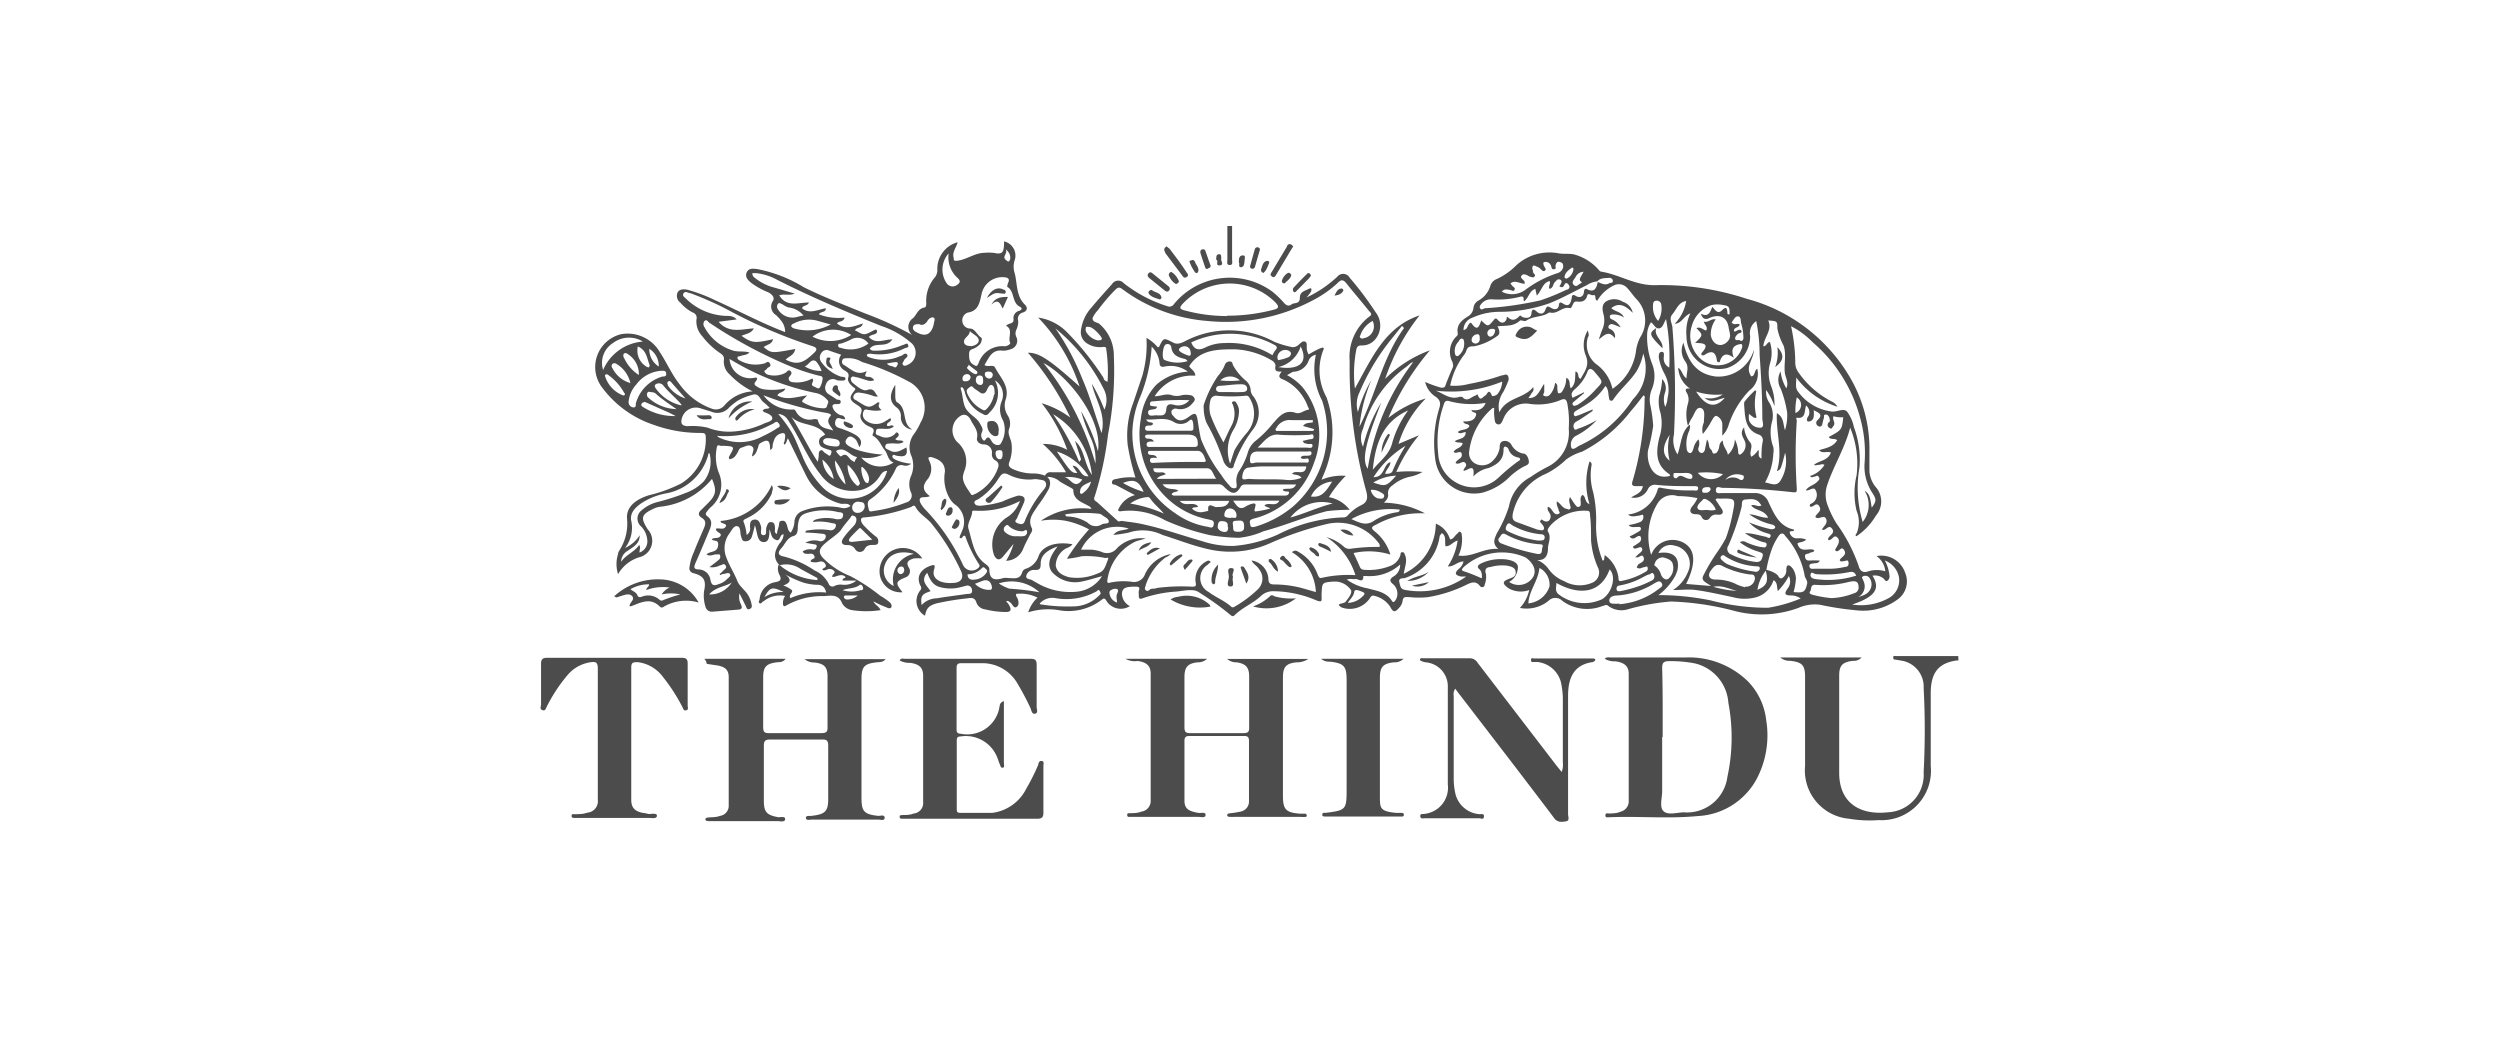 <svg xmlns="http://www.w3.org/2000/svg" viewBox="0 0 148 62"><defs><style>.a{fill:none;}.b{fill:#4c4c4c;}</style></defs><title>The Hindu</title><rect class="a" x="0.16" y="0.07" width="147.84" height="61.93"/><path class="b" d="M115.94,39.1l-.11,0c-1.1.16-1.52.75-1.53,1.91,0,1.44,0,2.89,0,4.34a2.92,2.92,0,0,1-3.08,3.2,7.32,7.32,0,0,1-1.75-.08,2.87,2.87,0,0,1-2.61-3.12q0-2.64,0-5.28c0-.69-.17-.87-.88-.95a.84.84,0,0,1-.59-.2h4.82a.62.62,0,0,1-.52.2c-.63.08-.81.28-.81.89,0,1.91,0,3.82,0,5.73s1.37,2.51,2.85,2.35a2.22,2.22,0,0,0,2.15-2.37,48.08,48.08,0,0,0,0-5,1.56,1.56,0,0,0-1.38-1.62l-.28-.05c-.07,0-.14,0-.14-.13s.1-.08.16-.08h3.69Z"/><path class="b" d="M72.94,13.38c0,.68,0,1.36,0,2,0,.12.07.31-.14.31s-.14-.2-.14-.31c0-.69,0-1.37,0-2Z"/><path class="b" d="M61.84,28.25a.34.34,0,0,1,.41-.29c.27,0,.54,0,.86,0a6.63,6.63,0,0,0-1.38-1.68,3,3,0,0,1,1.45.35,9.67,9.67,0,0,0-1.51-2.76,5.49,5.49,0,0,1,1.69.85,16.39,16.39,0,0,0-2.51-3.84c.64,0,1.2.33,3.06,2a10.77,10.77,0,0,0-2.45-4.08,3,3,0,0,1,1.68.84,17,17,0,0,1,2.19,2.73c0,.07.06.18.24.23a9.64,9.64,0,0,0-.08-1.94c0-.18-.2-.11-.3-.11a1.38,1.38,0,0,1-.82-.21.78.78,0,0,1-.37-.83,2.46,2.46,0,0,1,.62-1.31c.39-.47.8-.92,1.21-1.38a.43.43,0,0,1,.69-.06,8,8,0,0,0,2.57,1.36A.32.32,0,0,0,69.5,18a4.27,4.27,0,0,1,5.83-.73,5.62,5.62,0,0,1,.7.68c.14.15.28.19.43.07s.49,0,.49-.38.29-.41.51-.53.19.05.15.16a3.11,3.11,0,0,1-.26.34,7,7,0,0,0,1.82-1.23.44.44,0,0,1,.73.06,19.24,19.24,0,0,1,1.54,2.05,1.27,1.27,0,0,1-.09,1.67,1,1,0,0,1-.74.29c-.2,0-.28.06-.32.27A7.46,7.46,0,0,0,80.21,23c1-1.79,1.77-3.64,3.83-4.33A12.41,12.41,0,0,0,82,22.43a7.35,7.35,0,0,1,2.65-1.69,15.31,15.31,0,0,0-2.46,4,6.58,6.58,0,0,1,2.22-1.15,6.53,6.53,0,0,0-1.62,2.69L84,25.77a9.14,9.14,0,0,0-1.34,2.17,8,8,0,0,1,1.55,0,2.31,2.31,0,0,1-.78.29,2.35,2.35,0,0,0-1,.51.52.52,0,0,0-.25.55c0,.22-.11.32-.25.47a5.39,5.39,0,0,1,2.43.63,5.51,5.51,0,0,0-2.88.66c-.25.12-.38.19-.08.42a2.78,2.78,0,0,1,.91,1.36,4.27,4.27,0,0,0-2.18-.09c.14.3.26.55.37.81a.26.26,0,0,0,.24.18,3.43,3.43,0,0,0,1.52-.21,1,1,0,0,0,.65-.68c0-.06,0-.15.11-.15s.12.08.15.15c.16.36,0,.69-.07,1.13A3.33,3.33,0,0,0,85,31a1.43,1.43,0,0,1,.84.93c.2,0,.28-.22.41-.32s.09-.16.19-.12.09.13.1.21a2.18,2.18,0,0,1-.2,1.19c.83.12,1.5-.47,2.36-.39-.37-.33-.24-.58-.08-.94a7.49,7.49,0,0,0,.71-1.58,2.48,2.48,0,0,1,1.28-1.74,8.18,8.18,0,0,1,1-.6,2.27,2.27,0,0,0,1.26-2.26,5.94,5.94,0,0,0-.08-1.46c-.05-.27-.14-.36-.42-.23a3.51,3.51,0,0,1-1.81.22,1.42,1.42,0,0,0-1.55.86c-.07.14-.13.4-.34.35s-.18-.3-.21-.48a2.68,2.68,0,0,1,0-.49s-.08,0-.09,0a4,4,0,0,0-1.39,2.54.71.71,0,0,0,.43.79.88.88,0,0,0,1-.24,1.35,1.35,0,0,0,.37-.72c0-.14,0-.34.19-.4a.44.44,0,0,1,.5.2,1,1,0,0,0,.7.53c.21,0,.32.27.34.47s-.19.24-.34.32a4.12,4.12,0,0,0-.79.58,3.57,3.57,0,0,1-1.64.95,2.32,2.32,0,0,1-2.78-2.05,7,7,0,0,1,.26-3c.08-.3,0-.46-.21-.62a1.41,1.41,0,0,1-.64-.89,6.37,6.37,0,0,0,.94.34c.16,0,.21,0,.26-.13.13-.36.28-.71.43-1.06.06-.11,0-.2,0-.3A1.28,1.28,0,0,1,86.14,20c.06-.08.18-.13.16-.26-.09-.51.23-.78.59-1a.67.67,0,0,0,.34-.52.57.57,0,0,1,.28-.42,1.46,1.46,0,0,0,.71-.85.64.64,0,0,1,.41-.44,4,4,0,0,0,1.12-.79A2.91,2.91,0,0,1,92.29,15c.3.05.6,0,.89.06a3,3,0,0,1,1.36.8c.08.08.15.2.24.22,1.1.17,2.06.85,3.26.8a16.1,16.1,0,0,1,5.37.81,10.08,10.08,0,0,1,6,4.47,8.4,8.4,0,0,1,1.26,4.64c0,.37,0,.74,0,1.11a1.66,1.66,0,0,0,.44,1,1.29,1.29,0,0,1-.06,1.62,3.76,3.76,0,0,1-1.14,1.21c-.08,0-.07-.12,0-.16a1.73,1.73,0,0,0,0-1.34,4.52,4.52,0,0,1,0-2.1,5.58,5.58,0,0,0-.38-2.82c-.33,1.26-1,2.28-1.38,3.46a1.78,1.78,0,0,0,0,1,5.79,5.79,0,0,0,.57,1.21,9.54,9.54,0,0,1,1.31,2.51c.06.23.21.46.58.32a1.73,1.73,0,0,1,1,0,1.24,1.24,0,0,0-.52-.9,1.49,1.49,0,0,1,1.7,1,1.31,1.31,0,0,1-.47,1.58,3.42,3.42,0,0,1-2.42.63,17.61,17.61,0,0,1-2.16-.33,2.44,2.44,0,0,0-1.28.19,6.35,6.35,0,0,1-3.88.15,16.67,16.67,0,0,0-3.66-.53,12.87,12.87,0,0,0-2.55.46,1.3,1.3,0,0,1-1.16-.2c-.14-.12-.22,0-.33,0a2.47,2.47,0,0,1-2.39-.3.57.57,0,0,0-.82,0,2.06,2.06,0,0,1-1.69.42,2.3,2.3,0,0,0,.55-1.06,1.46,1.46,0,0,1-1,0,1,1,0,0,1-.38-.23c-.17-.15-.16-.26,0-.35l.15-.07c.2-.08.45-.13.43-.41s-.27-.33-.5-.38a2.45,2.45,0,0,0-1,.08c-.18,0-.38.1-.26.41a1.33,1.33,0,0,1-.08.64c0,.15-.19.19-.28.07-.25-.33-.53-.2-.8-.07a8.15,8.15,0,0,1-2.27.73,5,5,0,0,1-1.09,0c-.23,0-.39-.06-.42.25a.75.75,0,0,1-.21.39c-.24.28-.35.26-.52-.07a1.55,1.55,0,0,0-1-.66c-.15,0-.18.14-.25.22a1.43,1.43,0,0,1-1.6.49.4.4,0,0,1-.2-.17c.13-.11.33-.06.43-.2s.41-.49.29-.68a1.17,1.17,0,0,0-.84-.49H78.9c-.63.06-.63.06-.66.69a2.66,2.66,0,0,0,0,.28c0,.2,0,.24-.27.16A6.65,6.65,0,0,0,75.41,35a1.05,1.05,0,0,0-.75.27c-.47.45-1.11.69-1.57,1.15-.09.08-.14.07-.23,0A16.88,16.88,0,0,0,71,35.08c-.33-.26-.91-.1-1.36-.06a7.49,7.49,0,0,0-2,.4c-.3.12-.2-.19-.23-.33s.19-.36-.17-.36c-.61,0-.8.07-.82.42a.83.83,0,0,0,.47.73,1,1,0,0,1-1.37-.28c-.08-.12-.12-.24-.29-.1a3.23,3.23,0,0,1-2.45.64,3.9,3.9,0,0,0-1.91.11,2,2,0,0,1,.55-.87,2.23,2.23,0,0,0-1.27-.22c0,.08,0,.14.05.2s.19.42,0,.56-.26-.16-.39-.25-.11-.12-.25-.07a1.06,1.06,0,0,1,.19.24c.1.2.16.39-.2.39a5.29,5.29,0,0,1-1.25-.16.61.61,0,0,1-.49-.38c-.09-.32-.3-.31-.53-.27a16.4,16.4,0,0,0-1.84.3c-.46.14-.59.28-.68.73a1,1,0,0,1-.28-1.5.22.22,0,0,0,0-.29c-.28-.61.13-1,.59-1.16.21-.08.32-.09.23.21s0,.57.42.73a1.76,1.76,0,0,0,.68.07c.5,0,.7-.31.47-.75a13.36,13.36,0,0,0-1.77-2.82c-.29-.32-.69-.53-.9-.93-.06-.12-.16-.07-.25,0a10.91,10.91,0,0,1-2.77.62c-.35,0-.18.32-.07.45a6.56,6.56,0,0,0,.72.67.32.32,0,0,1,.16.34c0,.18-.19.17-.32.17s-.36,0-.48.24a.32.32,0,0,1-.57,0,.51.51,0,0,0-.47-.23c-.33,0-.4-.17-.2-.45s.4-.48.61-.71a.54.54,0,0,0,.14-.36.21.21,0,0,0-.16-.21c-.11-.05-.14,0-.19.1-.18.23-.39.46-.55.71s-.66.55-1,.86-.37.55,0,.9a4.66,4.66,0,0,0,1.55,1,11.24,11.24,0,0,1,1.75,1.15,4.5,4.5,0,0,1,.53.36c.1.08.19.2.14.32s-.21.06-.33,0a5.35,5.35,0,0,1-.73-.34c.08.21.32.28.42.52a5.64,5.64,0,0,1-1.69,0,.82.82,0,0,1-.59-.41c-.22-.57-.69-.44-1.09-.42a4.24,4.24,0,0,0-2.22.56c-.15.09-.19,0-.19-.15a.71.71,0,0,1,.13-.42,1.54,1.54,0,0,0-1.28.32c-.07,0-.12.17-.23.11s0-.16,0-.25a1.11,1.11,0,0,1,.95-1c.22-.05.38-.11.24-.4a.77.77,0,0,1-.08-.6c.12,0,.17.08.24.13a3.92,3.92,0,0,0,2.07.75c0-.08,0-.1,0-.12-.34-.18-.69-.37-1-.54a1.44,1.44,0,0,0-1.24-.21c-.42-.45-.29-.86,0-1.3a.84.84,0,0,0,.24-.54c-.26,0-.17.45-.46.33s-.25-.34-.38-.63c0,.37,0,.79-.37.76s-.34-.57-.49-1a6.86,6.86,0,0,1-.18.68.38.38,0,0,1-.41.27c-.18,0-.19-.18-.24-.33s0-.52-.21-.56-.33.24-.46.42A1.46,1.46,0,0,0,43,33c.18.5.47.93.66,1.42.13.3.46.52.64.83a1.69,1.69,0,0,1,.2.57.18.18,0,0,1-.12.23c-.11.05-.17,0-.21-.13l-.39-.79a.94.94,0,0,0,.08.64c.08.18.1.3-.16.32l-1.51.12a.39.39,0,0,1-.43-.3,2.19,2.19,0,0,1-.08-.91c.14-.64,0-.9-.63-1.07a.29.29,0,0,1-.23-.36,3,3,0,0,1,.26-.89c.18-.48.4-.95.6-1.43.09-.22.14-.42-.13-.59s-.2-.34,0-.51l.38-.38c.46-.47.51-.74.22-1.42A4.58,4.58,0,0,1,39.07,30a1.43,1.43,0,0,0-.28.07c-.86.39-.88.57-.45,1.26a1,1,0,0,1-.5,1.66,2.19,2.19,0,0,0-1.25,1,1.94,1.94,0,0,1,0-1.19c0-.13.11-.25.17-.37a2.93,2.93,0,0,0,.36-1.73c-.05-.67.47-1.12,1.29-1.38a8.65,8.65,0,0,0,1.9-.69,3.06,3.06,0,0,0,1.47-2.77c0-.26-.17-.22-.33-.23a8,8,0,0,1-2.75-.48,6.23,6.23,0,0,1-3-2.14,2,2,0,0,1,1.09-3.23,2.21,2.21,0,0,1,2.28,1.08c.41.62.7,1.31,1.17,1.9a4,4,0,0,0,1.89,1.43.66.66,0,0,0,.74-.17,2.35,2.35,0,0,1,1.69-.85,4.75,4.75,0,0,1-1.36-1,1,1,0,0,1-.34-.91c0-.18-.09-.26-.22-.35a4.42,4.42,0,0,1-1.06-1,1.28,1.28,0,0,1-.35-1,.33.33,0,0,0-.22-.41,2.4,2.4,0,0,1-.73-.58.5.5,0,0,1-.16-.62c.12-.2.38-.19.6-.14a9.43,9.43,0,0,1,1.63.62c1.38.62,2.71,1.34,4.13,1.88,0-.44-.22-.69-.53-1a.59.59,0,0,1-.19-.85c.12-.2-.06-.39-.27-.5a4.56,4.56,0,0,1-1-.55c-.19-.16-.4-.34-.29-.62s.38-.24.63-.21A8.29,8.29,0,0,1,47.58,17c1.17.59,2.41,1.05,3.62,1.55A20.13,20.13,0,0,1,54,19.83a.62.62,0,0,1,.06-1c.21-.21.28-.54.64-.62.15,0,.14-.22.13-.35a2.14,2.14,0,0,1,.53-1.46.71.71,0,0,0,.13-.46,1.63,1.63,0,0,1,1.2-1.6c-.07.32-.34.58-.23.93,0,.14,0,.19.25.16.53-.08,1-.44,1.51-.46a3.11,3.11,0,0,1,.61,0c.49.1.58,0,.61-.48,0-.06,0-.13,0-.2a.86.86,0,0,1,.62,1.14,1.24,1.24,0,0,0,0,.71c.18.63.07,1.36.61,1.89.17.16.17.37-.11.47a.38.38,0,0,0-.28.5,1.18,1.18,0,0,1-.12.54.48.48,0,0,0,0,.39.52.52,0,0,1-.35.75,1.14,1.14,0,0,1-.44.08c-.66-.09-.82.42-1.09.85.22.15.52-.06.63.15.31.6.89,1.12.62,1.91a1.09,1.09,0,0,0,.13.93.88.88,0,0,1,.08.79c-.12.33.14.61.15.94a2.22,2.22,0,0,1-.13,1c-.1.23,0,.33.16.42a2.87,2.87,0,0,0,1.22.28,1.8,1.8,0,0,1,.72.13c.31.13.38.41.23.78a8.32,8.32,0,0,1-.65,1c-.24.4-.63.77-.36,1.32.06.11,0,.24-.08.35-.15.3-.32.6-.44.91a1.12,1.12,0,0,1-1,.68A4.08,4.08,0,0,0,60,32.2c-.25.3-.44.54-.64.77s-.38.17-.51-.1a1.92,1.92,0,0,1,.71-2.21,1.86,1.86,0,0,0,.82-1,5.12,5.12,0,0,1-2.7.57c-.06,0-.12,0-.13.06,0,.35-.31.67-.22,1,.23.75.31,1.59,1,2.09.11.08.24.18.24.32,0,.64.34.67.83.52a.86.86,0,0,1,.28,0c.33,0,.71.12.84-.36a.33.33,0,0,1,.21-.19,1.17,1.17,0,0,0,.76-.77c.25-.61,1.05-.85,2-.68-.11.16-.3.2-.44.28a1.19,1.19,0,0,0-.55,1c.09.41.4.56.78.67A3,3,0,0,0,65,33.94c.38-.11.44-.44.56-.73s0-.16-.15-.18a5.32,5.32,0,0,0-1.38-.1,6,6,0,0,1-.87.15,12.36,12.36,0,0,1,1.31-1.74,4.86,4.86,0,0,0-1.39-.51,4.21,4.21,0,0,0-1.46,0,4.27,4.27,0,0,1,3-.7c-.05-.07-.06-.1-.08-.12-.41-.27-1-.37-1-1,0-.07-.16-.14-.25-.19s-.36-.2-.53-.3A1.09,1.09,0,0,0,61.84,28.25ZM94.56,16.66a1.27,1.27,0,0,0-.6.21c-.74.37-1.46.77-2.22,1.08a8.93,8.93,0,0,1-3,.51,3.88,3.88,0,0,0-1.58.35.76.76,0,0,0-.52.73c.23-.05.22-.21.3-.32s.12-.15.19-.06c.36.5.45.11.56-.19.39.38.4.38.72,0,.13-.18.18-.12.29,0s.34.25.49-.08c0-.05,0-.14.07-.12.29.29.51.14.73-.1,0,0,.12.1.2.12s.44.11.47-.23.17-.24.33-.1.39.17.49-.11.18-.22.35-.12.42.14.46-.18c0-.14.09-.17.19-.11.43.3.5,0,.57-.32,0-.14.07-.21.24-.1s.44.1.48-.23c0-.1.05-.24.16-.18.48.25.58-.07.66-.42.23.1.46.23.71.06.07,0,.22,0,.17-.18a.21.21,0,0,0-.23-.12C95,16.47,94.73,16.45,94.56,16.66Zm10,17.08a1.42,1.42,0,0,1,.63.27c.11.07.13.31.33.2a.52.52,0,0,0,.23-.42c0-.11,0-.29.1-.32s.25.13.33.27a1.2,1.2,0,0,1,.14.5,3.71,3.71,0,0,1-.14.81c.61.06.69,0,.81-.53,0-.21-.15-.3-.16-.48a4.85,4.85,0,0,0-1.15-2.32c-.11-.19-.26-.17-.38,0a3.72,3.72,0,0,0-.38.71,7.45,7.45,0,0,0-.35,1.31,2.41,2.41,0,0,0-.53,1.18C104.61,34.67,104.71,34.42,104.52,33.74Zm-38.14-2.9c.4.06.84.1,1.26.2,1.19.26,2.34.67,3.5,1a5.52,5.52,0,0,0,1.84.28,7.81,7.81,0,0,0,2.66-.69,9.22,9.22,0,0,1,3.82-1,.34.34,0,0,0,.29-.12,2.55,2.55,0,0,1,.81-.61c.33-.17.38-.39.3-.75a27.55,27.55,0,0,1-1-7.77,3,3,0,0,1,1.19-2.66c.19-.12,0-.25-.06-.33-.43-.54-.89-1.07-1.32-1.61-.19-.24-.32-.25-.55,0a6.53,6.53,0,0,1-1.33.94A11,11,0,0,1,71.46,19a9.71,9.71,0,0,1-5-1.87c-.16-.13-.26-.14-.41,0A10.21,10.21,0,0,0,65,18.36a1.57,1.57,0,0,0-.32.47c0,.27.27.23.41.35a2.47,2.47,0,0,1,.85,1.91,19.7,19.7,0,0,1-.34,4.6,19.9,19.9,0,0,1-.8,3.72c-.07.16,0,.23.14.31l1.2,1.09C66.18,30.89,66.26,30.87,66.38,30.84Zm25-8.08c0,.22,0,.33,0,.43s-.14.19,0,.25a.29.29,0,0,0,.34-.08,1.27,1.27,0,0,0,.3-.7c.2.11.11.28.14.42s0,.17.07.2a.21.21,0,0,0,.21-.11,1.36,1.36,0,0,0,.24-.81c.29.14.15.43.27.63.32-.28.24-.65.28-1,.25.07.08.36.3.44.23-.43.55-.78.31-1.38A1.64,1.64,0,0,1,94,19.56c.07.29.07.29,0,.42a1.48,1.48,0,0,0,.46,1.55,2.46,2.46,0,0,1,1,1.49,3.25,3.25,0,0,0,1.38-2.16,2.54,2.54,0,0,1,.26-.89,1.82,1.82,0,0,0-.25-2.29c-.18-.2-.33-.43-.52-.63a.65.65,0,0,0-.77-.16,2.26,2.26,0,0,0-1,.91c-.21-.05,0-.4-.28-.32-.1,0-.26-.15-.31,0-.09.37-.34.41-.65.37-.14,0-.17.1-.22.2s-.08.22-.18.19c-.43-.11-.72.38-1.15.26-.08,0-.14.05-.21.09-.39.18-.84.14-1.22.4-.08.06-.31-.07-.37,0-.39.36-.87.27-1.32.33.11.19.18.46,0,.56a3.5,3.5,0,0,1-1.37.62c-.35,0-.41.06-.49.31a.87.87,0,0,1-.15.24,4.55,4.55,0,0,0-.79,1.78,3.31,3.31,0,0,0,1.11-.1,12.91,12.91,0,0,0,1.92-.5c.12,0,.28-.12.38,0a.39.39,0,0,1,0,.39,4.47,4.47,0,0,1-.27.59,1.52,1.52,0,0,0-.23,1.2c.43-.9,1.46-.8,2-1.49.06.17,0,.25-.08.34a3.15,3.15,0,0,1-.2.31C90.9,23.55,91,23.44,91.38,22.76Zm-9.75,9.62a.25.25,0,0,0-.07-.25A3,3,0,0,0,78.65,31a19,19,0,0,0-3.53,1.19,5.78,5.78,0,0,1-3.51.34c-1-.22-1.86-.57-2.79-.86a2.66,2.66,0,0,0-2-.14,8.41,8.41,0,0,1-.91.14c.26-.34.61-.24.91-.38A2.35,2.35,0,0,0,64,32.54c.21,0,.42,0,.62,0a2.4,2.4,0,0,1,.59.13.75.75,0,0,0,.92-.22,2,2,0,0,1,1.7-.57c-.24.07-.42.11-.59.17a3,3,0,0,0-1.69,2.33c0,.18.11.13.17.11A3.83,3.83,0,0,1,67,34.44a.68.68,0,0,0,.78-.44,2.11,2.11,0,0,1,1.53-1.2A.94.94,0,0,1,69,33a3.41,3.41,0,0,0-1.17,1.63c0,.09-.12.21,0,.31s.18,0,.28-.06.24,0,.36-.07a11.11,11.11,0,0,1,2.08-.08c.2,0,.29,0,.23-.27a1.2,1.2,0,0,1,.73-1.27c.06,0,.13,0,.16.09a1.14,1.14,0,0,0-.17.15.93.93,0,0,0,.06,1.62c.42.32.92.5,1.32.86.08.07.14.05.22,0a7.08,7.08,0,0,0,1.34-1,.88.88,0,0,0,.1-1.21c-.11-.2-.34-.29-.45-.52a1.18,1.18,0,0,1,1,1.08c0,.3.14.34.36.34a6.44,6.44,0,0,1,1.57.2l.88.25a2.89,2.89,0,0,0-1.42-2.36c.19-.16.3-.07.42,0A2.5,2.5,0,0,1,78,34c.06.12.09.25.24.21a7.08,7.08,0,0,1,2-.16,4.14,4.14,0,0,0-1.71-2.25,2.58,2.58,0,0,1,1,.54.48.48,0,0,0,.4.15A10.63,10.63,0,0,1,81.63,32.38ZM95,32.86a2,2,0,0,1,.81,1.3c0,.08,0,.27.13.24a4.33,4.33,0,0,0,1.51-.57.19.19,0,0,0,.08-.25c0-.09-.14,0-.22,0s-.25.16-.42,0A1.35,1.35,0,0,1,97,33.4c.16-.1.39-.17.3-.41s-.28.06-.42,0l-.08,0c.06-.06.13-.11.18-.17s.3-.18.23-.35-.26,0-.39,0-.11,0-.15-.11c.11-.07.23-.14.35-.23a.28.28,0,0,0,.12-.32c-.05-.14-.19-.07-.29,0s-.24.13-.38-.05a5.19,5.19,0,0,0,.47-.25c.08-.05.22-.1.2-.23s-.18-.07-.28-.08-.31.06-.44-.12a3,3,0,0,0,.69-.18.33.33,0,0,0,.17-.37c0-.12-.19,0-.29,0s-.41.12-.61-.07A2.07,2.07,0,0,0,98.13,29c0-.1.09-.16.21-.12a8.56,8.56,0,0,0,1.89.15c.11,0,.28.07.3-.11s-.2-.13-.31-.14c-.73,0-1.47,0-2.2-.08a.45.45,0,0,0-.46.25.89.89,0,0,1-1,.5c.27-.18.62-.25.7-.67h-.41c-.21,0-.28-.07-.2-.31a17.3,17.3,0,0,0,.71-4.85c0-.07.05-.17-.07-.21-.24.31-.48.63-.74.92a8.64,8.64,0,0,1-2.89,2.41,3,3,0,0,0-.94.46,5,5,0,0,1-1.16.83,3.35,3.35,0,0,0-2,2.37c-.05.28,0,.41.21.5l1.26.46c.12,0,.25.08.34,0s0-.24-.1-.35-.15-.14,0-.26c.22.19.46.17.52-.11s-.26-.38-.15-.64c.19.06.24.25.37.37a.21.21,0,0,0,.26.05c.14-.06,0-.15,0-.23s-.16-.3-.1-.51c.22.13.31.38.55.44.07,0,.15.09.23,0s0-.14,0-.21-.12-.31,0-.48c.11.17.2.32.31.46s.14.14.24.1.07-.13.08-.21-.08-.36.11-.48c.21.11.1.42.41.55a4.28,4.28,0,0,1,0-2.53.19.19,0,0,1,.12.22,3.51,3.51,0,0,0,.1,1.61A7.49,7.49,0,0,1,94.49,31a5.48,5.48,0,0,0,.37,2.15s0,.08.1,0ZM45.69,28.72c.13.21,0,.36,0,.5a3,3,0,0,1-1.44,1.44c-.1.07-.32.1-.21.28a2.78,2.78,0,0,1,.16.73.44.44,0,0,0,.2-.47c0-.21,0-.41.26-.44s.33.2.39.4-.11.5.14.52.12-.32.19-.49.1-.3.29-.28.2.19.21.35-.06.28.12.35c0-.17.08-.34.11-.51s0-.25.19-.27.23.12.28.24.05.36.23.46a1.23,1.23,0,0,0,.22-.64.72.72,0,0,1,.48-.64,4.18,4.18,0,0,1,2.24-.2.64.64,0,0,0,.6-.1c-.18-.21-.42-.08-.62-.14a3.18,3.18,0,0,1-2-1.64l-1.09-2.23c-.07.16-.08.29-.19.38-.11-.08,0-.16,0-.23s.12-.44-.09-.45a.6.6,0,0,0-.51.35,2.35,2.35,0,0,0-.11.35c0,.11,0,.25-.15.29,0-.59-.14-.65-.57-.4-.14.08-.11.21-.16.31s-.1.39-.34.48c0-.21.19-.45,0-.59s-.39,0-.59.06-.19.17-.26.29-.17.31-.35.37-.1.06-.15,0,0-.09,0-.14c.34-.58.34-.58-.35-.62a.47.47,0,0,1-.17,0c-.19-.07-.2,0-.23.19a2.66,2.66,0,0,0,.13,1.4,1.75,1.75,0,0,1-.5,2.07,1.81,1.81,0,0,0-.18.21c-.1.11-.13.21,0,.3.31.22.26.51.14.8-.28.68-.56,1.35-.85,2-.08.21-.1.34.19.35a.72.72,0,0,1,.71.63c.07.34.22.35.48.24a1.05,1.05,0,0,0,.48-.28c.09-.09.28-.2.19-.32s-.27,0-.4,0-.13.13-.21,0a1.16,1.16,0,0,0,.2-.18c.09-.1.26-.17.15-.33s-.21,0-.33,0a.94.94,0,0,1-.62.1c.21-.16.38-.28.54-.42a.23.23,0,0,0,.09-.26c0-.11-.16-.06-.25-.07s-.37.15-.55,0c.2-.21.62-.08.68-.51s-.29-.22-.37-.39c.15-.13.39,0,.51-.19s-.3-.21-.26-.43c.19-.07.43.1.57-.12s-.37-.16-.29-.34A3.7,3.7,0,0,0,45.69,28.72Zm61.46-.54a1.55,1.55,0,0,0,.86-.66c-.15-.08-.24,0-.34,0s-.2.06-.28,0c.3-.26.83-.24,1-.73-.24-.1-.49.09-.7-.14.42-.13.84-.19,1.07-.59-.16-.14-.38,0-.5-.19.78-.42.78-.42.86-1.17a1.62,1.62,0,0,1-.58-.06c-.08.22.15.39,0,.58s-.1.18-.22.12a.19.19,0,0,1-.1-.27c0-.05.08-.08.1-.12s0-.24-.09-.34-.16-.07-.22-.05,0,.17-.06.25a2.1,2.1,0,0,1-.06.24c0,.11-.08.26-.24.18a.21.21,0,0,1-.06-.35c.38-.35.07-.44-.22-.6a1.61,1.61,0,0,1,0,.39.31.31,0,0,1-.22.27.18.18,0,0,1-.15,0c-.07-.12,0-.22.07-.33s.08-.43-.15-.6c-.11.31,0,.8-.55.72-.07,0,0,.12,0,.17a30.25,30.25,0,0,0,0,4c0,.23,0,.26-.24.24a41.47,41.47,0,0,0-4.16-.26c-.13,0-.37-.15-.39.12s.26.18.4.19c.63,0,1.25,0,1.88,0a.84.84,0,0,1,.85.57c.32.67.63,1.42,1.5,1.59,0,.19-.31,0-.25.21a.43.43,0,0,0,.43.31,1.13,1.13,0,0,1,.53.07c-.15.18-.37.13-.51.23.16.64.72.21,1,.41-.05.15-.2.09-.28.16s-.31,0-.27.23.18.22.34.21.34,0,.53,0c-.1.21-.24.14-.35.17s-.29,0-.26.18.17.14.3.14.54,0,.81,0a4.12,4.12,0,0,0,1-.11c.16,0,.23-.1.2-.28s-.17-.06-.27-.06-.18.07-.25-.06c.09-.2.46-.29.26-.6s-.32.27-.54,0l.13-.23c.1-.17.17-.37,0-.52s-.26.07-.38.13-.1.05-.16,0c0-.24.46-.34.24-.64s-.37.17-.6.05c.1-.21.37-.36.24-.64s-.45.11-.63-.11c.06-.22.42-.32.23-.63s-.38.15-.56,0c0-.09,0-.13.1-.16a.57.57,0,0,0,.25-.78c-.1-.24-.34,0-.51,0l-.08,0c.16-.25.46-.3.65-.48s.18-.21.11-.33-.17,0-.26,0S107.27,28.32,107.15,28.18Zm-3.61-3.68a1.69,1.69,0,0,0,0,.38.69.69,0,0,0,.67.44c.26,0,.13-.34.12-.51,0-1.27-.07-2.53-.16-3.8a10.13,10.13,0,0,0-.2-2,.85.85,0,0,0-.36.88,2,2,0,0,1-1.37,1.9,1.94,1.94,0,0,1-2.4-1.88,2.6,2.6,0,0,1,.23-1.36c-.42.17-.49.59-.93.62a2.46,2.46,0,0,0,.68-1.35c-.45.07-.57.5-.81.78s0,.55,0,.83a48.91,48.91,0,0,1,.09,6.29,1.5,1.5,0,0,0,.21,1.18c.23-.62.19-1.3.71-1.75.08.12,0,.21,0,.31a1.87,1.87,0,0,0-.17,1.07c0,.14.07.27.19.29s.17-.15.21-.26a1.07,1.07,0,0,1,.3-.55.64.64,0,0,1,0,.49.24.24,0,0,0,.18.32c.11,0,.19-.11.21-.24s.07-.34.11-.56c.17.21.07.43.22.57s.06.27.22.26.21-.16.26-.28,0-.34.24-.49c0,.36.25.54.3.84a1.24,1.24,0,0,0,.41-.91,1.83,1.83,0,0,1,.2.72c0,.2.09.25.25.08a.64.64,0,0,0,.1-.78c-.09-.2-.25-.42,0-.73a1.65,1.65,0,0,0,.36.89c.21.26-.1.57.07.85a1.15,1.15,0,0,0,.41-.41c.09.15-.09.39.19.52,0-.34,0-.65.07-1a.35.35,0,0,0-.25-.43c-.78-.28-.79-1-.84-1.65a1.26,1.26,0,0,1,0-.27s0,0,0,0a5.39,5.39,0,0,1,.65-.7s.06.06.06.08a3.23,3.23,0,0,0,0,1.45c.05.14-.09.12-.14.09A3.05,3.05,0,0,1,103.54,24.5Zm-49.6,2.95a.5.5,0,0,1-.47.1.35.35,0,0,0-.45.23,4.47,4.47,0,0,1-1.5,1.78c-.24.15-.12.41-.09.6s.23.09.35.08a8,8,0,0,0,1.85-.49.42.42,0,0,0,.29-.62,1.22,1.22,0,0,1,0-.92,1.56,1.56,0,0,0,0-1.3,1.29,1.29,0,0,1,.2-1.23,3.72,3.72,0,0,0,.38-.67,1.73,1.73,0,0,0-.74-2.44,14.46,14.46,0,0,0-2.73-1.14,1.52,1.52,0,0,0-.93-.22c-.09,0-.21,0-.24.13a.21.21,0,0,0,.11.27c.41.24.77.66,1.33.36,0,.13-.22.32.08.34a.39.39,0,0,1,.37.2.61.61,0,0,1-.44,0l-.54-.17c-.13,0-.29-.11-.37,0s0,.27.12.36.55.49.81.39c.47-.17.45.25.66.37a.49.49,0,0,1-.24,0,3.56,3.56,0,0,0-.91-.22.3.3,0,0,0-.3.17c-.06.14,0,.23.15.29.66.42.74.51,1.23.15a.11.11,0,0,1,.15,0c-.09.18-.07.26.12.43a1.78,1.78,0,0,1-.69,0c-.15,0-.31-.12-.38.08a.44.44,0,0,0,.12.52,1,1,0,0,0,1.25,0c.07,0,.13-.12.24-.11.08.22-.24.21-.22.39s.3-.09.4.09c-.23.2-.5.13-.75.13s-.28,0-.31.19.12.19.24.24a.75.75,0,0,0,.92-.15c0-.05.11-.1.17,0s0,.13,0,.17L53,26c.2.15.37,0,.49.16-.24.17-.5.07-.74.09s-.3,0-.34.16.14.19.25.25c.37.22.67,0,1-.17.12.58-.21.55-.57.49-.08,0-.2-.12-.25,0s.09.18.18.24A2.88,2.88,0,0,0,53.94,27.45Zm43.81,5.4a1.35,1.35,0,0,1,1.9-.73c.72.38.78,1.21.17,2.45l1.47.12c-.26-.2-.59-.29-.47-.58a11.1,11.1,0,0,1,.88-1.48,8.3,8.3,0,0,0,.47-.77,9.16,9.16,0,0,0,.4-1.45c.18-.91.19-.91-.75-.89-.08,0-.19-.05-.26.06l.36.54c.17.26,0,.37-.21.35s-.34,0-.48.18a.27.27,0,0,1-.47,0c-.09-.21-.21-.2-.37-.21-.32,0-.41-.19-.23-.44a1.94,1.94,0,0,0,.33-.51,5.74,5.74,0,0,0-1.17-.12,1,1,0,0,0-1.19.43A3.74,3.74,0,0,0,97.75,32.85Zm8.59-10.5c0,.33-.07.59.08.8a2.9,2.9,0,0,0,2,1.21c.32.05.69-.22.92,0a2.28,2.28,0,0,1,.41.92,5.53,5.53,0,0,1,.33,2.39,7.08,7.08,0,0,0,.19,3.23,1.59,1.59,0,0,0,.11-1.85c.38.22.34.61.43,1,.27-.38.28-.47.06-.83a2.85,2.85,0,0,1-.49-1.77,7.74,7.74,0,0,0-.27-2.75,8.93,8.93,0,0,0-2.8-4.44,5,5,0,0,0-1.28-.95,10.37,10.37,0,0,1,.25,2.11,1,1,0,0,0,.22.67,5.41,5.41,0,0,0,1.92,1.67.76.76,0,0,1,.36.32A4.82,4.82,0,0,1,106.34,22.35ZM91,33.15a1.58,1.58,0,0,1,.65.5,2.07,2.07,0,0,0,.94.75,1.85,1.85,0,0,0,1.64.11.66.66,0,0,0,.36-.93,4.89,4.89,0,0,1-.4-1.6c0-.49,0-1-.06-1.47,0-.11,0-.28-.16-.27a2.7,2.7,0,0,0-2.16.84c-.09.11-.24.28-.17.39.22.35,0,.69,0,1S91.54,33.2,91,33.15Zm-3.92-8.88c.38.06.71,0,.87-.42a5,5,0,0,1-2.11-.09c-.24-.08-.31,0-.37.19a6.61,6.61,0,0,0-.33,2.89,2.08,2.08,0,0,0,1,1.69,2.12,2.12,0,0,0,2.6-.28,11.26,11.26,0,0,1,1.13-.94c.2-.1.12-.2,0-.23a.7.7,0,0,1-.57-.5.25.25,0,0,0-.19-.14c-.08,0-.11.11-.1.19,0,.63-.41.88-.89,1.08a1.64,1.64,0,0,0-.9.5c.12-.88-.35-.32-.58-.34,0-.18.26-.27.11-.46s-.37.15-.58,0c.06-.21.36-.24.37-.46,0-.4-.37,0-.48-.21.12-.22.47-.21.53-.5-.14-.08-.33,0-.47-.12.24-.17.65-.12.65-.54-.17,0-.32.15-.47,0,.2-.2.56-.08.69-.36-.07-.17-.3-.06-.37-.27.29,0,.61,0,.74-.31S87.16,24.5,87.11,24.27ZM51.49,20.64c.11.16.26.11.39.12a4.06,4.06,0,0,0,1.57-.34c.11,0,.24-.17.31,0s-.11.16-.21.2a3.29,3.29,0,0,1-2,.32c-.1,0-.21,0-.23.08s.09.11.16.14a2.41,2.41,0,0,0,1.81-.08c.14,0,.27-.24.4-.1s-.12.22-.17.35-.13.16-.07.26.19.06.3,0A.78.78,0,0,0,54,20.35a5.19,5.19,0,0,0-1.85-1.06C50.08,18.45,48,17.58,46,16.56a3.34,3.34,0,0,0-1.23-.39c-.08,0-.19,0-.22,0s0,.18.09.24a3,3,0,0,0,1.22.62l1.18.35c-.3.14-.6,0-.91.1.44.74,1.14.42,1.76.43-.1.23-.35.14-.41.34.45.37.94.07,1.41,0,0,.27-.32.17-.41.36A3.21,3.21,0,0,0,50,18.8c-.07.29-.36.19-.45.35.48.4,1,.17,1.53,0-.07.31-.36.2-.47.41.25.09.43.32.75.18s.52-.31.55-.18c.08.29-.34.2-.47.39.39.45.9.14,1.39.14C52.47,20.64,51.83,20.21,51.49,20.64Zm8.07-1.35c.15-.19.47-.08.44-.4a.44.44,0,0,1,.34-.49c.16-.06.21-.17,0-.26-.44-.26-.27-.87-.68-1.14-.07,0,0-.15,0-.22.16-.28,0-.36-.25-.37a1.25,1.25,0,0,0-1.3,1c-.11.47-.18,1-.8,1.09a.48.48,0,0,0-.34.51.47.47,0,0,0,.45.44c.3,0,.42.38.67.54.08.06,0,.27-.06.37a1.13,1.13,0,0,1-.39.28c-.19.06-.27.11-.27.33s0,.45.23.6.24.11.33-.07a1.48,1.48,0,0,1,1.55-1c.14,0,.38-.14.32-.22C59.65,20,60,19.5,59.56,19.29ZM49.8,21l-.68-.23a.37.37,0,0,0-.5.13.45.45,0,0,0,0,.53,2.38,2.38,0,0,0,1.11.85c.11.05.34,0,.32.15s-.26.09-.4.1a.7.7,0,0,1-.19-.06.42.42,0,0,0-.56.28.44.44,0,0,0,.15.58l.51.33c.08,0,.22,0,.21.14s-.15.12-.25.12c-.31,0-.26.15-.16.34a.81.81,0,0,0,.41.32c.11,0,.24.07.27.23-.2.07-.51-.25-.59.14s.26.37.47.47a4.13,4.13,0,0,1,.77.35c.23.17.4.38.19.7-.1-.19-.13-.39-.29-.51s-.3-.19-.45,0-.09.31.09.43a2.53,2.53,0,0,0,.74.31,6.2,6.2,0,0,0,1.29.21,2.2,2.2,0,0,1-1.27.18,1.45,1.45,0,0,0,1.91.29c-.35-.12-.33-.5-.53-.74s-.33-.66-.7-.84a.16.16,0,0,1,0-.12c.17-.33-.1-.37-.3-.47s-.53-.4-.41-.71,0-.38-.22-.53c-.47-.29-.49-.44-.16-.84.12-.15,0-.16-.06-.21s-.38-.3-.31-.54,0-.32-.19-.44A.62.62,0,0,1,49.8,21Zm22.83-2.31a10.75,10.75,0,0,0,2.75-.35c.3-.07.38-.16.13-.43A3.83,3.83,0,0,0,70,18c-.17.2-.19.29.11.37A9.56,9.56,0,0,0,72.63,18.71ZM55.05,29.37c-.24.12-.52,0-.59.16s.13.42.28.6l.06.06A11.94,11.94,0,0,1,57,33.42a.57.57,0,0,0,.94.18.15.15,0,0,0,0-.22,7.6,7.6,0,0,1-.8-1.65c-.18-.08-.14.22-.33.11,0-.13.09-.25.13-.38a1.26,1.26,0,0,0-.44-1.62,1.55,1.55,0,0,1-.24-.27,2.34,2.34,0,0,1-.32-1.65c0-.53-.35-.73-.8-.86-.18,0-.21,0-.14.2a1,1,0,0,1-.06,1.08C54.59,28.74,54.6,29.05,55.05,29.37Zm39.48-4.5a4.36,4.36,0,0,1-1.27.95.6.6,0,0,0-.24.67c.07.19.3,0,.44-.09a7.56,7.56,0,0,0,3.2-2.75,2.63,2.63,0,0,0,.62-2.72A3.41,3.41,0,0,1,96.87,22c-.38.57-.9,1-1.3,1.56-.06.07-.09.19-.21.16s-.09-.15-.12-.24,0-.45-.2-.63a3.59,3.59,0,0,1-.91.95c-.27.19-.55.35-.83.52-.1.06-.17.16-.11.27s.16,0,.25,0l.84-.35a.1.1,0,0,1-.06.13c-.3.21-.6.42-.92.6a.3.3,0,0,0-.12.39c.07.17.21,0,.3,0A6.35,6.35,0,0,0,94.53,24.87Zm-48-3.57c.72.36,1.09.13,1.64-.39.2-.18.26-.32-.11-.43a29.81,29.81,0,0,1-4.71-2,18.89,18.89,0,0,0-2.47-1.12c-.13,0-.3-.16-.41,0s.07.24.16.34a3.58,3.58,0,0,0,2.33,1c.22,0,.46,0,.65.21l-1.07.14c.62.71,1.36.43,2.09.39-.17.31-.47.32-.73.44.6.43.78.45,1.86.2-.05.31-.37.31-.55.47.46.37.46.37,1.87.11C47,21.06,46.69,21.08,46.51,21.3ZM98.18,32.74c.87-.13,1.27.24,1.13,1a2.37,2.37,0,0,1-.13.34,3.53,3.53,0,0,1-1,1.15,15.62,15.62,0,0,1,3.08.31,13.46,13.46,0,0,0,3.41.44,8.45,8.45,0,0,0,1.93-.55,1,1,0,0,0-.59-.18c-.4,0-.36-.15-.19-.4a.68.68,0,0,0,.08-.75,3.77,3.77,0,0,1-.65.89c-.08-.24,0-.51-.26-.64a1.51,1.51,0,0,1-1,1,2.6,2.6,0,0,1-1.41,0c-.73-.15-1.45-.32-2.19-.42-.41-.06-.82,0-1.35,0a2.27,2.27,0,0,0,.9-1.1,1.09,1.09,0,0,0-.82-1.53A.77.77,0,0,0,98.18,32.74ZM48.12,30.9c.05-.12.14-.13.23-.16a2.32,2.32,0,0,1,1.17,0c.23,0,.36,0,.39-.22s-.2-.18-.32-.21a3.37,3.37,0,0,0-1.61,0c-.56.13-.69.27-.75.85,0,.22,0,.5-.25.57-.39.11-.49.47-.72.72s-.23.43.16.5a5.86,5.86,0,0,1,1.8.82,1.7,1.7,0,0,1,.84.79.23.23,0,0,0,.34.13.82.82,0,0,1,.51-.07,1.13,1.13,0,0,0,.79-.25h-.82c0-.17.15-.12.18-.21-.25-.25-.53,0-.78,0-.06-.17.23-.21.09-.37a.35.35,0,0,0-.41-.07c-.12.05-.23.07-.27,0s.27-.11.19-.28a.29.29,0,0,0-.36-.19.87.87,0,0,1-.53,0c0-.21.31-.12.22-.33s-.26-.12-.4-.13-.22,0-.29-.15a.82.82,0,0,1,.63-.1c.15,0,.18-.11.2-.2s-.09-.11-.17-.12l-.5-.09a1.11,1.11,0,0,1,.79-.11.3.3,0,0,0,.41-.22c.06-.21-.2-.2-.3-.21a8.87,8.87,0,0,0-.9-.06c0-.15.13-.12.21-.14a4,4,0,0,1,1.25,0,.3.3,0,0,0,.34-.23c.05-.21-.16-.16-.27-.2A3.06,3.06,0,0,0,48.12,30.9ZM57,28.24c0,.35.26.68.47,1,.09.15.19,0,.27,0A2.82,2.82,0,0,0,59,27.91c.1-.25.24-.5-.12-.68a.41.41,0,0,1-.16-.36.48.48,0,0,0-.49-.56c-.21,0-.44-.16-.39-.38.09-.45-.21-.73-.37-1.06s-.41-.37-.59-.26a1,1,0,0,0-.22,1.55,1.5,1.5,0,0,1,.43,1.72A1.53,1.53,0,0,0,57,28.24Zm41.86-.08s0-.08-.05-.1c-.84-.56-.77-1.36-.57-2.18a2.71,2.71,0,0,0,.06-1.44,2.17,2.17,0,0,1-.08-1,3.9,3.9,0,0,0,.18-1,.78.78,0,0,1,.18.77,1.27,1.27,0,0,0,0,.88,1.44,1.44,0,0,0,.14-.53,2,2,0,0,0-.19-1.45,3,3,0,0,1-.33-.95c0-.14,0-.32.17-.33s.13.17.13.29a.6.6,0,0,0,.32.64,12.6,12.6,0,0,0-.19-2.87c-.14.23-.19.52-.41.55s-.31-.25-.48-.36a1.34,1.34,0,0,0-.23.74,4.37,4.37,0,0,0,.28,1.68,2,2,0,0,1,0,1.54,1.6,1.6,0,0,0-.11.84,9.68,9.68,0,0,1,.19,1.33,11.83,11.83,0,0,1-.31,1.46C97.46,27.44,97.86,28.48,98.9,28.16Zm6.79-2.63a2.94,2.94,0,0,0,.15-1.1,6.53,6.53,0,0,0-.39-1.44,1,1,0,0,1,0-1,2.56,2.56,0,0,0,.34,1c.14-.3,0-.56-.07-.82-.11-.57.11-1.15-.1-1.73a3.35,3.35,0,0,1-.36-1c0-.43,0-.43-.54-.47.26.58-.26,1-.29,1.53.2,0,.21-.25.39-.25a2.07,2.07,0,0,1,0,1.28,2.13,2.13,0,0,0,.07,1.32,3,3,0,0,1,.2,1.19,3.84,3.84,0,0,0-.49-.95,1.09,1.09,0,0,0,.19.76,1.48,1.48,0,0,1,.17,1.06,2.42,2.42,0,0,0,.06,1.55,1.1,1.1,0,0,1,0,.4,3.78,3.78,0,0,1-.49,1.7c.32.05.65.26.89-.07a2.18,2.18,0,0,0,.3-1.69c-.26,1-.26,1-.49,1.09.37-1.13-.06-2.27,0-3.43C105.63,24.72,105.54,25.1,105.69,25.53ZM45.15,24.32c.1-.19.29-.07.41-.18a3.7,3.7,0,0,0-.36-.33c-.22-.16-.27-.58-.68-.43a3.51,3.51,0,0,0-.83.33,4.09,4.09,0,0,0-.51.4.92.92,0,0,1-1.07.26l-.62-.19a.86.86,0,0,0-1.13.61c-.07.28,0,.41.33.44a4,4,0,0,1,1.21.09,3.46,3.46,0,0,0,1.59.22,5.11,5.11,0,0,0,1.75-.47c.18-.08.48-.13.48-.31s-.28-.29-.48-.36Zm40.2,7.23s0,.05-.06.09a.27.27,0,0,0-.06.1,3.07,3.07,0,0,1-2.09,2.49c-.12,0-.36,0-.3.23s.06.41.33.46a4.74,4.74,0,0,0,3.63-.79l-.31,0c-.31-.07-.43-.18-.13-.45a.8.8,0,0,0,.28-.44c-.36,0-.57.32-.93.29A3.7,3.7,0,0,0,86.29,32c-.28.08-.43.35-.71.34C85.5,32.08,85.66,31.75,85.35,31.55ZM48.08,22.41c.19.13-.17.35.08.46s.29.18.38.06a1.27,1.27,0,0,0,.16-.53c0-.14-.13-.14-.22-.16a12.39,12.39,0,0,1-1.92-.65A27.55,27.55,0,0,1,42,19.11c-.09-.05-.16-.24-.3-.1a.3.3,0,0,0,0,.35,2.87,2.87,0,0,0,1.75,1.41c.3.07.6,0,.92.1-.17.16-.36.14-.52.2s-.18,0-.19.1.08.14.15.18a1.94,1.94,0,0,0,1.42.17c.11,0,.23-.21.35,0s-.13.2-.18.31-.2.07-.13.2a.33.33,0,0,0,.23.16,1.4,1.4,0,0,0,1-.12c.09-.05.17-.23.3-.1s0,.24-.07.33-.07.27.16.32A1.89,1.89,0,0,0,48.08,22.41Zm55.46,8.51.14.06a8.12,8.12,0,0,0,1.16.35c.11,0,.19,0,.24-.08s-.06-.16-.15-.19l-.27-.07a3.76,3.76,0,0,1-1.1-.54c.36,0,.69.21,1.11.2-.21-.48-.76-.4-1-.73.22-.09.39.12.61,0l-.14-.18c-.23-.25-.53-.19-.81-.17s-.18.29-.23.45a14.67,14.67,0,0,1-.77,2.26.35.35,0,0,0,.17.55,4.24,4.24,0,0,0,1.47.44c.3,0,.32-.15.38-.35s-.14-.21-.24-.26A3.27,3.27,0,0,1,103,32.1a.33.33,0,0,1,.37,0,4.14,4.14,0,0,0,.84.28c.16,0,.33.1.37-.1s-.17-.16-.28-.21a4,4,0,0,1-1-.51c.41,0,.81.13,1.2.21.1,0,.24.17.31,0s-.14-.17-.23-.21A2.18,2.18,0,0,1,103.54,30.92ZM60.27,29.34c.38,0,.45.17.34.43s-.25.56-.38.85c0,.11-.27.24,0,.35s.38.07.46-.18a6.84,6.84,0,0,1,1.05-1.74c.11-.14.24-.28.17-.47s-.29-.16-.45-.2a.92.92,0,0,0-.33,0,2.63,2.63,0,0,1-1.42-.28c-.35-.17-.43,0-.58.2a3.9,3.9,0,0,1-1.21,1.25c-.09.05-.27.09-.23.23s.2.16.34.16a5.83,5.83,0,0,0,1.31-.25A7,7,0,0,1,60.27,29.34ZM101,19.57c.13-.21-.08-.33-.14-.53.27.08.44-.2.71-.13a1.48,1.48,0,0,0-.29.93c.08.52.54.75.91.45s.19-.59.15-.88c-.09-.65-.56-.85-1.15-.58-.18.09-.39.1-.5-.26.46.23.55-.1.68-.41.17.21.33.45.57.21s.3-.14.32.12c0,.08,0,.13.13.12,0-.41,0-.5-.37-.55a1.61,1.61,0,0,0-.69,0,1.79,1.79,0,0,0-1.18,1.25,1.84,1.84,0,0,0,.5,1.91,1.52,1.52,0,0,0,2.49-.67c0-.17,0-.2-.17-.17-.43.1-.49.36-.33.8-.42-.31-.66-.23-.81.17,0,.14-.18.11-.19,0-.07-.56-.33-.62-.76-.32,0,0-.12,0-.14,0a.15.15,0,0,1,0-.14c.5-.55.09-.57-.33-.59,0,0,0,0-.06,0,.48-.46.48-.46.08-.87C100.64,19.32,100.79,19.5,101,19.57ZM37.86,32.71a.7.7,0,0,0,.46-.74,1.31,1.31,0,0,0-.36-.8.61.61,0,0,1,0-.94,2.3,2.3,0,0,1,.92-.5,12.77,12.77,0,0,0,1.69-.54,2.81,2.81,0,0,0,1.09-.69A1.87,1.87,0,0,0,42,26.83c-.08,0-.07.07-.08.12a3.17,3.17,0,0,1-2.44,2.25,4,4,0,0,0-1.51.59c-.34.24-.67.54-.61,1A1.93,1.93,0,0,1,37,32.44a2,2,0,0,0,.87-.75c0,.52-.41.7-.73.93a.75.75,0,0,0-.37.64c.28-.42.79-.58,1.07-1C37.94,32.41,37.85,32.55,37.86,32.71Zm5.33-11.46a1.22,1.22,0,0,0,1.49,1.11.22.22,0,0,1,.11,0,.1.1,0,0,1,0,.14c-.06.12-.24.23,0,.37a1,1,0,0,0,.45.18A3.78,3.78,0,0,0,46.49,23c-.08.26-.37.19-.47.41.56.31,1.12.08,1.77,0-.36.35-.36.35-.2.44a2.5,2.5,0,0,0,1.13.32c.1,0,.21,0,.24-.14s.15-.23,0-.37a1.23,1.23,0,0,0-.56-.37A16.07,16.07,0,0,1,43.19,21.25Zm19.42,11.1c-.58.21-1,.5-1,1,0,.32-.06.41-.38.39a.46.46,0,0,0-.48.37c0,.2.23.16.36.24a1.43,1.43,0,0,0,.21.12,3.89,3.89,0,0,0,2.42.56,2,2,0,0,0,1.5-.92c-.49.13-.88.26-1.27.33a1.83,1.83,0,0,1-1.72-.61C62,33.43,62.1,33,62.61,32.35Zm19.16-8.52c-.24.63-.49,1.27-.69,1.92-.32,1.05-.37,1.61-.11,2a13.87,13.87,0,0,1,2.69-6.31.47.47,0,0,0-.2.1l-.18.16a6.74,6.74,0,0,0-2.59,3.69,1.23,1.23,0,0,0,0,1.06A9.09,9.09,0,0,1,81.77,23.83ZM62.48,19.44a14.51,14.51,0,0,1,1.57,2.93c.44,1,.76,2.11,1.16,3.27.29-1.15-.39-2-.57-2.92a9.83,9.83,0,0,1,.74,1.53,1.37,1.37,0,0,0,0-1.14A10.94,10.94,0,0,0,62.48,19.44Zm-.75,2a16.83,16.83,0,0,1,3.12,6,3.05,3.05,0,0,0-.31-1.58A11.61,11.61,0,0,1,64,24.34,10.53,10.53,0,0,1,65,26.71C65.3,24.77,63.13,22.15,61.73,21.47Zm26,12.76c0-.19,0-.37-.16-.51s-.06-.24.08-.32a2.68,2.68,0,0,1,1.21-.27c.53,0,1,.16,1,.47s-.16.69-.52.88a1,1,0,0,0,1.42-.29c.23-.4,0-.85-.45-1.16a3.41,3.41,0,0,0-3.67.58c-.12.14-.15.19.08.26A10,10,0,0,1,87.7,34.23ZM46.07,24.51a7.27,7.27,0,0,1,.81,1.11c.23.41.38.84.57,1.26a5.83,5.83,0,0,0,1.28,2,2.29,2.29,0,0,0,3.79-1c-.21,0-.29.1-.4.25A1.89,1.89,0,0,1,51,29a2.33,2.33,0,0,1-2.44-.93c-.72-.91-1.15-2-1.78-3C46.64,24.86,46.51,24.54,46.07,24.51Zm37.05-5.09L83,19.29l-.52.65a13.17,13.17,0,0,0-2,3.29,1.59,1.59,0,0,0-.09,1.16,7.86,7.86,0,0,1,.8-1.9,9.58,9.58,0,0,0-.71,2.77C81.45,23.35,81.83,21.19,83.12,19.42Zm7.77-2.32c-.3.11-.36.37-.5.56s-.2.23-.19.05-.14-.17-.21-.14a5.33,5.33,0,0,1-1.69.15.73.73,0,0,0-.58.24c-.07.08-.16.18-.1.29s.17.06.26,0a20.58,20.58,0,0,0,3.32-.47,13.81,13.81,0,0,0,1.54-.63c.08,0,.19-.07.17-.2a.33.33,0,0,0-.11-.16c-.12-.08-.15,0-.21.11s-.11.12-.22.08,0-.07,0-.11.17-.23,0-.31-.23.06-.33.15-.08.35-.31.39c-.09-.16.1-.33,0-.46-.41.1-.45.55-.75.86Zm-32,5.4a1.59,1.59,0,0,1-.32,1.93c-.12.16-.22.19-.4.07a1.94,1.94,0,0,1-1.06-1.31.82.82,0,0,0-.12-.25.15.15,0,0,0-.11,0,.16.16,0,0,0,0,.1c.15.43.09.95.41,1.3s.56.41.75.78c.11.2.18.29.08.49a.4.4,0,0,0,.1.46c.12.08.14-.18.28-.17s.19.28.35.38.35.1.42-.06a1.55,1.55,0,0,0,.12-1.31,1.29,1.29,0,0,1-.09-1.16A1,1,0,0,0,58.87,22.5Zm33.25,12c0,.23-.1.45.09.65a2.49,2.49,0,0,0,2.62.32c.61-.39.84-1.37.44-1.76C94.75,35.18,93.44,35.25,92.12,34.5Zm17.52,1.29a3.39,3.39,0,0,0,2.11-.36,1.2,1.2,0,0,0,.65-1.25,1.33,1.33,0,0,0-.84-1,2.39,2.39,0,0,1,.28.92.31.31,0,0,1-.1.26c-.12.09-.16,0-.23-.09a.8.8,0,0,0-.68-.19C111.34,34.85,111,35.34,109.64,35.79ZM79.73,34.31a3,3,0,0,0,1.23.52c.54.15,1.1.21,1.44.74.1.16.18,0,.23-.06a.74.74,0,0,0-.19-.95c-.18-.17-.17-.25,0-.4a.81.81,0,0,0,.45-.74,2.69,2.69,0,0,1-2,.68c-.06,0-.18,0-.18,0,0,.47-.31.15-.47.18S80,34.23,79.73,34.31Zm9.69-17.53.09.12c.06.09.22.13.15.26s-.19,0-.29,0-.32-.1-.46.11a1.32,1.32,0,0,0,1.36-.09,6.57,6.57,0,0,1,1.9-1,.5.5,0,0,0,.37-.35c0-.17,0-.25-.16-.31s-.23,0-.28.15.07.25-.1.27-.14-.14-.19-.23a.33.33,0,0,0-.36-.2c-.14,0-.08.19,0,.31s.06.16,0,.21-.15,0-.21-.07a.76.76,0,0,0-.23-.17c-.08,0-.17-.12-.26-.05a.26.26,0,0,0,0,.27c0,.07,0,.13.07.2s.08.11,0,.18-.15,0-.22,0-.35-.26-.51-.09.15.25.17.41a.51.51,0,0,1,0,.09C89.92,16.78,89.68,16.56,89.42,16.78Zm19,18.63a4.07,4.07,0,0,0,1.34-.29.34.34,0,0,0,.27-.31c0-.37-.12-.46-.58-.36a6.09,6.09,0,0,1-2,.17c-.3,0-.19.26-.29.39s.07.18.14.2A6.55,6.55,0,0,0,108.44,35.41ZM48.85,25.73c-.49-.73-1.44-.48-2-1.05.57.88,1,1.81,1.56,2.66a2,2,0,0,0,.06-.39c0-.11,0-.24.11-.29s.16.09.24.14l.17.11c.06.05.14.12.19,0s.07-.19,0-.25a2,2,0,0,0-.23-.07c-.2-.08-.43-.12-.46-.4S48.66,25.85,48.85,25.73Zm54.45,9a.53.53,0,0,0,.59-.47c0-.32-.23-.23-.36-.26a5.13,5.13,0,0,1-1.5-.46c-.4-.24-.57,0-.75.24s-.15.52.27.53a2.85,2.85,0,0,1,1.15.23C102.92,34.67,103.16,34.72,103.3,34.77ZM45.2,23.4a2,2,0,0,0,1.77.84c.09,0,.12.07.15.12a.91.91,0,0,0,1.06.45c.11,0,.22,0,.24.07.11.51.56.47.91.61-.14-.28-.49-.49-.16-.87.08-.08-.08-.14-.17-.16s-.29-.05-.43-.08A20.14,20.14,0,0,1,45.2,23.4Zm38.16.9c-1.49.66-1.94,1.95-2.09,3.51.42-.53,1-.9,1.16-1.63A6,6,0,0,1,83.36,24.3ZM54.56,35.82a1.25,1.25,0,0,1,.89-.4c.6-.1,1.2-.17,1.8-.26.15,0,.34,0,.29-.25a.27.27,0,0,0-.36-.23l-.31.08a2.36,2.36,0,0,1-1.21,0c-.45-.11-.61-.46-.77-.85-.43.47,0,.77.2,1.09C54.57,35.17,54.49,35.28,54.56,35.82Zm39.21-12.6,0,.06-.56.47c-.07.06-.17.13-.09.23s.18,0,.25,0a5,5,0,0,0,1-.82c.56-.62.6-.46,0-1.18-.16-.18-.33-.21-.41.07a2.62,2.62,0,0,1-.74,1c-.15.14-.25.28-.12.5ZM85,23.13c.45.16.85.56,1.41.36,0,0,.13,0,.15,0,.29.35.53,0,.78-.07.06,0,.11-.16.16,0,.15.36.29.06.42,0s.21-.48.4,0c0,.07.24,0,.32-.08a1.24,1.24,0,0,0,.29-.75A8.06,8.06,0,0,1,85,23.13Zm-36.08,12c-.07-.38-.25-.53-.61-.51a3.61,3.61,0,0,1-.72-.12A6.62,6.62,0,0,1,46.47,34c.41.29.35.5-.1.66a1.78,1.78,0,0,1,.5.27c.12.14-.21.28-.08.48A4.28,4.28,0,0,1,48.92,35.08Zm12.64.64a9.74,9.74,0,0,0,1.92.13,2.17,2.17,0,0,0,1.57-.63c.09-.08.15-.13.06-.27s-.12-.05-.18,0a3.69,3.69,0,0,1-2.44.41A1,1,0,0,0,61.56,35.72Zm34.32,0a4.36,4.36,0,0,0,2.31-.9c.1-.08.3-.16.18-.35s-.28-.06-.41,0a4.79,4.79,0,0,1-2.17.73c-.25,0-.53.07-.52.31S95.59,35.73,95.88,35.74Zm-37-12.4c0-.26,0-.5-.15-.57s-.25.17-.32.32-.23.25-.41.1L57.68,23c-.09-.07-.13-.21-.29-.07s-.19.15-.14.33a1.9,1.9,0,0,0,.93,1c.11.07.18,0,.25-.07A1.64,1.64,0,0,0,58.85,23.34Zm4.76,2.74c.58.49.52,1.31,1,2a4.78,4.78,0,0,0-2.3-3.59,14.64,14.64,0,0,1,1.55,2.83L64,27.2ZM91,32.79c.35.06.25-.22.31-.38s0-.18-.16-.19a4.84,4.84,0,0,1-2-.58c-.25-.14-.29.08-.4.2s0,.27.1.32A12.27,12.27,0,0,0,91,32.79Zm.13.85c-.07.75-.62,1.34-.65,2.08a1.46,1.46,0,0,0,1.25-1A1.12,1.12,0,0,0,91.17,33.64ZM42.44,25.8c.09.07.11.1.15.11a2.84,2.84,0,0,0,2.57-.09,6,6,0,0,0,.89-.5c.08,0,.16-.12.07-.23s-.13-.16-.26-.07-.24.13-.36.19A5.74,5.74,0,0,1,42.44,25.8Zm-5.23-2a.32.32,0,0,0,.29.32c.2,0,.11-.2.16-.3a2.3,2.3,0,0,1,1.56-1.53c.1,0,.24,0,.22-.18s-.16-.16-.28-.16a2,2,0,0,0-1.49.81A1.74,1.74,0,0,0,37.21,23.83Zm-1.5-1.91a2.79,2.79,0,0,1,2.35-1.67,1.57,1.57,0,0,0-1.76.08A1.39,1.39,0,0,0,35.71,21.92ZM80,30.73c.49.22.88.42,1.34.1a3.42,3.42,0,0,1,1.4-.51.14.14,0,0,0,.12-.15A4.77,4.77,0,0,0,80,30.73Zm-16.93-.28c0,.15.13.12.2.13a2.3,2.3,0,0,1,1.13.37.65.65,0,0,0,.83.09c.14-.08.4,0,.41-.16s-.21-.26-.36-.36a.42.42,0,0,0-.17-.1A7.74,7.74,0,0,0,63.05,30.45ZM50.39,19.83a2,2,0,0,0-2.29.1A2.3,2.3,0,0,0,50.39,19.83Zm-1.21-.62L48.43,19a1.88,1.88,0,0,0-1.45.16c-.06,0-.13.08-.14.13s.09.13.16.15A2.9,2.9,0,0,0,49.18,19.21ZM98.46,33a.49.49,0,0,0-.47.28c0,.08-.12.15,0,.23a1,1,0,0,1,.35.53c.07.17.27.34.43.22a.83.83,0,0,0,.26-.85C99,33.17,98.72,33.06,98.46,33ZM56.16,15a1.44,1.44,0,0,0-.11,1.78.43.43,0,0,0,.64.06c.26-.18.05-.34-.07-.45A1.64,1.64,0,0,1,56.16,15ZM91.05,32c.26,0,.36,0,.39-.14s-.06-.23-.2-.23a4.22,4.22,0,0,1-1.69-.52c-.11-.05-.23-.26-.36,0s0,.31.2.4A5.51,5.51,0,0,0,91.05,32Zm18.83,2.06c-.11-.24-.26-.22-.46-.18a7.12,7.12,0,0,1-1.9.11c-.12,0-.28-.19-.33,0s.12.27.29.29A5.46,5.46,0,0,0,109.88,34.08ZM82,28.05c.2,0,.38,0,.45-.19a9.84,9.84,0,0,1,.76-1.47,5.93,5.93,0,0,0-1.9,1.86c.69,0,.56-.76,1-.89C82.32,27.62,82.07,27.76,82,28.05ZM51.41,20.34a.79.79,0,0,0-1.09-.21,4.87,4.87,0,0,1-.53.21c-.07,0-.18,0-.17.12s.09.12.18.14A1.79,1.79,0,0,0,51.41,20.34Zm12.08,7.23c.47,0,.44.7.95.62a3.4,3.4,0,0,0-1.87-1.46C63.41,28,63.46,28,63.78,28Zm40.38,6.27a.24.24,0,0,0,.31-.18c0-.12-.06-.12-.14-.13a3.81,3.81,0,0,1-1.91-.6.15.15,0,0,0-.24,0c-.08.11,0,.18.06.24a1.48,1.48,0,0,0,.29.22A6.53,6.53,0,0,0,103.87,33.84ZM95.9,35a7.51,7.51,0,0,0,1.31-.37,6.28,6.28,0,0,0,.59-.27.26.26,0,0,0,.11-.35c-.1-.2-.2,0-.29,0s-.43.21-.65.31a4.67,4.67,0,0,1-1.08.34c-.11,0-.21.08-.19.22S95.82,35,95.9,35Zm-34.38.05a2.44,2.44,0,0,0-2.39-.51,2.61,2.61,0,0,0,.63.31A15,15,0,0,1,61.52,35.06ZM54.43,19.19c-.17,0-.34,0-.38.16s.09.26.23.33c.52.28.85.12,1-.49,0-.13.11-.31,0-.38s-.3.05-.37.18S54.64,19.32,54.43,19.19Zm-6.86-.51a1.35,1.35,0,0,0-.9-.48A1.34,1.34,0,0,1,46.3,18c-.08,0-.15-.13-.25,0a.25.25,0,0,0,0,.3,1,1,0,0,0,1.15.46A2.78,2.78,0,0,1,47.57,18.68Zm-7.52,5.54c-.32-.22-.64-.44-.95-.68s-.29-.3-.5-.32-.23-.07-.29.07a.24.24,0,0,0,.08.26A2.55,2.55,0,0,0,40.05,24.22Zm.29-.27c-.34-.41-.76-.73-1.09-1.15a.33.33,0,0,0-.41-.06c-.13.06-.07.2,0,.28A2.52,2.52,0,0,0,40.34,24Zm11.3,8L51,31.32c-.05-.05-.1-.1-.17,0a6.26,6.26,0,0,0-.51.52c-.11.14-.08.25.13.24ZM40,24.63c-.21-.11-.42-.22-.64-.31l-1.1-.49a.2.2,0,0,0-.26.05c-.09.11,0,.18.09.23A3.43,3.43,0,0,0,40,24.63Zm-2.68-1.95a1.78,1.78,0,0,0-.83-1.14.2.2,0,0,0-.23,0,.19.19,0,0,0,0,.26A1.7,1.7,0,0,0,37.33,22.68Zm-.35.61a3.22,3.22,0,0,0-1-1.12c-.18-.05-.17.09-.13.16a1.78,1.78,0,0,0,1,1.06C36.94,23.44,37,23.4,37,23.29Zm23.27,8.45a1.22,1.22,0,0,0,.33,0c.14,0,.26-.13.23-.29s-.17,0-.26,0a1.17,1.17,0,0,1-.75-.25c-.09-.07-.14-.2-.28-.05a.23.23,0,0,0,0,.36A.9.9,0,0,0,60.25,31.74ZM37.82,22.2a1.39,1.39,0,0,0-.6-1.2c-.08-.06-.17-.13-.26-.08s-.07.21,0,.3A2.35,2.35,0,0,0,37.82,22.2Zm63.77,8a1.22,1.22,0,0,0-.54-.62c-.11-.05-.19-.07-.24,0s-.37.31-.32.49.32.13.49.12S101.38,30.27,101.59,30.16ZM81.26,19a1.51,1.51,0,0,0-.71.8c0,.06-.11.13,0,.21s.15,0,.24,0A.71.71,0,0,0,81.26,19Zm21.72.2c0,.21-.31.15-.33.36s.3-.15.42,0-.13.15-.19.21-.2.19-.15.31.19,0,.29.08.21-.06.19-.18a3.1,3.1,0,0,0-.12-.8c-.06-.16,0-.43-.19-.45s-.26.21-.39.35a.1.1,0,0,0,0,0C102.65,19.29,102.82,19.12,103,19.2ZM37.76,20.51a1.11,1.11,0,0,0,.47,1.17.36.36,0,0,0,.18.07.22.22,0,0,0,.05-.13C38.3,21.22,38.28,20.73,37.76,20.51ZM98.16,19A1.41,1.41,0,0,0,98.34,18a.26.26,0,0,0-.27-.2c-.17,0-.21.13-.21.25A1.26,1.26,0,0,0,98.16,19ZM65,20.15c.09,0,.2,0,.23-.09s-.47-.66-.72-.7-.23,0-.24.17S64.63,20.11,65,20.15Zm45,15.2c.41-.13.53-.2.65-.35a.65.65,0,0,0,0-.82.31.31,0,0,0-.34-.07c-.17.07,0,.19,0,.27A.72.72,0,0,1,110,35.35ZM57.41,19.6c0,.29-.33.37-.34.61s.25.28.42.28.49-.15.45-.37S57.65,19.82,57.41,19.6ZM102,28.07a4.72,4.72,0,0,0-1.49-.08A1,1,0,0,0,102,28.07ZM57.28,34c0,.3.23.35.45.31a.92.92,0,0,0,.69-.44c.06-.13-.07-.19-.14-.26s-.13,0-.19.06A1.19,1.19,0,0,1,57.28,34Zm24-5.44c.74.26.8.24,1.37-.4A2.78,2.78,0,0,0,81.25,28.6Zm-23.56,6a1.15,1.15,0,0,0,.81.36c.12,0,.21,0,.19-.18-.06-.34-.28-.47-.59-.34ZM51.19,30c0-.27-.14-.27-.32-.29a.34.34,0,0,0-.42.36.3.3,0,0,0,.33.29A.4.4,0,0,0,51.19,30Zm28.58,5.69a1.26,1.26,0,0,0,.89-.38c.06-.06.23-.18,0-.27s-.46-.19-.49,0C80.13,35.33,79.9,35.48,79.77,35.73ZM50.18,27.51a1.52,1.52,0,0,0,.49,1.18c.06.06.12.12.2,0s0-.12,0-.19A2.63,2.63,0,0,0,50.18,27.51Zm36.5-7.16c0-.11,0-.27-.12-.3s-.17.11-.23.19a.77.77,0,0,0-.18.75.12.12,0,0,0,.2.06A.89.89,0,0,0,86.68,20.35ZM49.3,26.42c.14,0,.41.08.41-.18s-.34-.25-.54-.29-.45,0-.44.19S49.06,26.39,49.3,26.42Zm.19.28c.08.15.27.34.3.32.36-.28.44.13.64.24s.13.14.19,0,.18-.19.05-.22C50.27,26.94,50,26.4,49.49,26.7Zm.57,2a2.87,2.87,0,0,0-.63-1.44A1.87,1.87,0,0,0,50.06,28.68Zm-6.72,5.77c-.39.27-.94.25-1.36.72A1.52,1.52,0,0,0,43.34,34.45Zm55.51-7.17a3.06,3.06,0,0,1,0-1.56C98.39,26.43,98.39,26.92,98.85,27.28ZM47.64,21.69a1.82,1.82,0,0,0,1,.27,1.85,1.85,0,0,0-.34-.58C48,21.21,47.9,21.6,47.64,21.69Zm18.49,14c0-.19-.07-.36,0-.53s.09-.23,0-.29a.44.44,0,0,0-.35.06c-.14.07-.1.19-.08.28A.64.64,0,0,0,66.13,35.67ZM40.58,23.59l-.8-.91c-.05-.06-.13-.18-.23-.09s0,.18,0,.25A2,2,0,0,0,40.58,23.59ZM81.15,29a.65.65,0,0,0,.43.51c.15,0,.29.06.35-.09s-.09-.22-.19-.27A.93.93,0,0,0,81.15,29Zm-31.79-.6a1.83,1.83,0,0,0-.67-1.19A1.47,1.47,0,0,0,49.36,28.36ZM51,27.65c-.06.27.14.89.29.93s.1,0,.13-.08c.11-.19-.1-.66-.38-.86Zm12,.6c.36,0,.61.81,1.07.14A2.28,2.28,0,0,0,63,28.25ZM49.88,34.94a1.85,1.85,0,0,0,1.07,0c.06,0,.18,0,.14-.16s-.14-.2-.21-.14C50.59,34.86,50.2,34.8,49.88,34.94ZM93.75,16.09a.54.54,0,0,0-.48.32c-.08.14-.27.29-.1.46s.28-.06.42-.1l.06-.06C93.47,16.57,93.47,16.57,93.75,16.09ZM39,21.7a1.2,1.2,0,0,0-.56-1.05A1.2,1.2,0,0,0,39,21.7ZM46.4,35.05c-.69-.33-.8-.31-1.15.3A2,2,0,0,1,46.4,35.05Zm56.87,0c-.63,0-1.18-.46-1.84-.31A6.76,6.76,0,0,0,103.27,35Zm-1.11-6.65a.74.74,0,0,1,.85,0,.15.15,0,0,0,.22-.1c0-.06,0-.09,0-.13A.89.89,0,0,0,102.16,28.38ZM99.69,28a3.94,3.94,0,0,1-.44,0c-.16,0-.19,0-.18.17a.14.14,0,0,0,.2.13c.2-.25.37-.07.57,0s.33.09.35-.07S100,28,99.86,28A.87.87,0,0,0,99.69,28Zm6.6-3.55a.51.51,0,0,0,.08-.92A3.39,3.39,0,0,0,106.29,24.41ZM87.35,20.34a.26.26,0,0,0,.25-.29c0-.13,0-.29-.17-.26a.36.36,0,0,0-.31.31C87.11,20.25,87.21,20.32,87.35,20.34ZM64.59,28.51c-.28.14-.52.2-.63.45,0,.09-.06.19,0,.25s.15,0,.21-.07A1.11,1.11,0,0,0,64.59,28.51ZM93.08,15.83c-.22.16-.43.3-.46.57,0,.07.09.11.15.08a.69.69,0,0,0,.38-.58ZM58.2,22.52c0-.14,0-.28-.19-.29s-.24.14-.24.28a.27.27,0,0,0,.25.28C58.18,22.8,58.21,22.66,58.2,22.52Zm1.15,4.37c0-.12,0-.25-.18-.24s-.24.05-.23.21.08.32.24.33S59.35,27,59.35,26.89Zm-2-5.31c0,.08-.12.16-.1.21s.26.27.43.34.2-.07.17-.13S57.5,21.75,57.34,21.58Zm31.17-2c0-.08-.08-.12-.2-.11a.26.26,0,0,0-.27.24c0,.12.08.23.19.22S88.5,19.8,88.51,19.55ZM57.46,22.32a.21.21,0,0,0-.24-.17.26.26,0,0,0-.24.27c0,.16.11.16.22.15A.26.26,0,0,0,57.46,22.32Zm2.08-7.56c.14.28-.28.44.05.66,0,0,.11.13.18,0S59.84,15,59.54,14.76ZM50.78,35.25h-.65c-.06,0-.18,0-.17.09a.17.17,0,0,0,.17.15A.93.93,0,0,0,50.78,35.25ZM58.55,22c-.11,0-.24,0-.25.14a.27.27,0,0,0,.25.27c.13,0,.2-.07.22-.19S58.69,22,58.55,22Zm42.72,7c0-.17-.1-.16-.19-.16s-.3,0-.31.19.14.13.24.14S101.26,29.07,101.27,28.94ZM52.51,21.52c.1.16.28.13.4.2s.16,0,.2-.08.07-.16,0-.19-.15,0-.23,0Z"/><path class="b" d="M41.68,39h4.83c-.16.22-.35.19-.53.21-.62.08-.8.27-.8.89,0,1,0,2,0,2.94,0,.3.08.37.37.36,1,0,2,0,3.07,0,.32,0,.38-.09.37-.39,0-1,0-2,0-2.95,0-.57-.19-.77-.77-.84a.88.88,0,0,1-.59-.2h4.8c-.16.2-.36.17-.53.19-.73.08-.9.25-.9,1,0,2.32,0,4.65,0,7,0,.8.12,1,1,1.09.13,0,.37-.09.37.11s-.24.11-.37.11q-2,0-3.93,0c-.13,0-.34.07-.36-.09s.2-.12.32-.13c.8-.09,1-.25,1-1,0-1,0-2.1,0-3.15,0-.29-.07-.38-.37-.37-1,0-2,0-3.07,0-.33,0-.37.12-.37.41,0,1.06,0,2.12,0,3.19,0,.7.16.87.86,1,.14,0,.42-.07.4.12s-.29.11-.45.11c-1.28,0-2.57,0-3.85,0H42c-.1,0-.23,0-.24-.1s.13-.11.22-.12.43,0,.64-.09a.6.6,0,0,0,.52-.63c0-2.53,0-5,0-7.58,0-.45-.23-.64-.77-.71l-.53-.08S41.8,39.06,41.68,39Z"/><path class="b" d="M66.63,39h4.83a.78.78,0,0,1-.57.21c-.57.07-.76.27-.77.84,0,1,0,2,0,3,0,.24.05.36.34.35h3.15c.28,0,.35-.08.34-.35,0-1,0-2,0-3,0-.54-.19-.75-.73-.84a.79.79,0,0,1-.57-.2h4.8a1.19,1.19,0,0,1-.69.2c-.62.06-.81.27-.81.89v7c0,.82.17,1,1,1.07l.33,0a.16.16,0,0,1,.08.08c0,.06,0,.11-.08.11a1.32,1.32,0,0,1-.28,0H73a.48.48,0,0,1-.12,0c-.1,0-.23,0-.23-.1s.12-.11.21-.12a5,5,0,0,0,.56-.09.61.61,0,0,0,.52-.64c0-1.19,0-2.38,0-3.56,0-.22-.09-.28-.29-.28-1.08,0-2.16,0-3.24,0-.2,0-.29.07-.29.28,0,1.19,0,2.38,0,3.56,0,.46.25.63.88.72.13,0,.38-.07.37.12s-.27.11-.41.11c-1.28,0-2.57,0-3.85,0h-.25c-.07,0-.13,0-.13-.12s.08-.09.15-.1c.22,0,.46,0,.68-.09a.64.64,0,0,0,.56-.69q0-3.75,0-7.49c0-.45-.25-.68-.79-.74A1.07,1.07,0,0,1,66.63,39Z"/><path class="b" d="M95,39c.12-.12.23-.08.33-.08,1.5,0,3,0,4.5,0a5,5,0,0,1,3.66,1.43,3.91,3.91,0,0,1,1.07,2.29,5.53,5.53,0,0,1-.59,3.52,4.19,4.19,0,0,1-3.45,2.15c-1.74.17-3.49,0-5.23.07-.1,0-.26.05-.25-.12s.17-.09.26-.1.41,0,.61-.1a.64.64,0,0,0,.51-.68c0-2.5,0-5,0-7.49,0-.45-.25-.67-.8-.74A1.11,1.11,0,0,1,95,39Zm3.4,4.62h0c0,1.08,0,2.16,0,3.23,0,.41-.18.94.09,1.18s.78.07,1.19.06A2.41,2.41,0,0,0,102.26,46a11,11,0,0,0,.06-4.39,2.58,2.58,0,0,0-2-2.34,7.54,7.54,0,0,0-1.5-.13c-.33,0-.42.09-.42.41C98.44,40.94,98.43,42.29,98.43,43.64Z"/><path class="b" d="M59.43,41.51v3.66c0,.1.06.26-.07.28s-.14-.15-.19-.25-.06-.18-.1-.27a2,2,0,0,0-2.22-1.33c-.16,0-.21.08-.21.23,0,1.35,0,2.7,0,4.05,0,.14,0,.24.2.24.64,0,1.29,0,1.92,0a2.62,2.62,0,0,0,2-1.44,12.54,12.54,0,0,0,.71-1.42c0-.09.06-.24.21-.21s.09.18.09.28c0,.93,0,1.85,0,2.78,0,.26-.08.36-.36.36h-8c-.07,0-.14,0-.15-.11s.08-.1.15-.11c.23,0,.46,0,.68-.09a.62.62,0,0,0,.56-.68c0-2.5,0-5,0-7.49,0-.46-.23-.68-.78-.75a1.19,1.19,0,0,1-.61-.14c.08-.16.2-.1.3-.1H61c.28,0,.37.07.37.36,0,.83,0,1.66,0,2.49,0,.14.11.35-.09.4s-.22-.21-.28-.34a15.86,15.86,0,0,0-.78-1.47,2.4,2.4,0,0,0-2.07-1.18H56.92c-.21,0-.29.06-.29.28,0,1.21,0,2.43,0,3.64,0,.2.07.25.26.26a1.93,1.93,0,0,0,2.26-1.49C59.19,41.75,59.18,41.58,59.43,41.51Z"/><path class="b" d="M86.15,40.77a.58.58,0,0,0-.09.43c0,1.62,0,3.24,0,4.87a4,4,0,0,0,.12,1,1.59,1.59,0,0,0,1.41,1.13c.1,0,.29-.05.26.15s-.18.09-.28.09H84.37c-.11,0-.28.06-.29-.12s.17-.11.26-.14a1.56,1.56,0,0,0,1.37-1.75q0-2.86,0-5.73a1.43,1.43,0,0,0-1.29-1.49.75.75,0,0,1-.36-.13c0-.16.15-.11.23-.11H87a.53.53,0,0,1,.47.26l4.65,6.06.33.41a1.16,1.16,0,0,0,.07-.56V41.33a4.92,4.92,0,0,0-.11-.93A1.61,1.61,0,0,0,91,39.19l-.24,0c-.07,0-.14,0-.12-.14s.09-.07.16-.07h3.43c.08,0,.19,0,.21.06s-.09.15-.18.16c-1.14.17-1.43,1-1.43,2q0,3.48,0,7c0,.14.11.38-.11.42s-.5.09-.7-.17c-.75-1-1.52-2-2.28-3L86.32,41Z"/><path class="b" d="M36.42,38.94h3.93c.27,0,.36.08.36.34,0,.83,0,1.66,0,2.5,0,.09.07.23-.09.27s-.17-.1-.22-.19a10.41,10.41,0,0,0-1.15-1.78,2.17,2.17,0,0,0-1.5-.88c-.25,0-.38,0-.38.32,0,2.6,0,5.21,0,7.82,0,.47.2.68.67.78a2.29,2.29,0,0,1,.36.07c.17,0,.5-.08.49.11s-.33.12-.51.12c-1.36,0-2.72,0-4.09,0a2.62,2.62,0,0,1-.28,0c-.09,0-.18,0-.17-.13s.1-.08.16-.09c.26,0,.52,0,.77-.09a.68.68,0,0,0,.62-.77c0-2.6,0-5.19,0-7.78,0-.34-.12-.4-.4-.36a2.19,2.19,0,0,0-1.37.74,9.34,9.34,0,0,0-1.24,1.87c-.06.11-.09.3-.27.23s-.08-.21-.08-.32c0-.81,0-1.61,0-2.42,0-.28.1-.36.38-.36Z"/><path class="b" d="M78.21,39h4.88a.74.74,0,0,1-.57.21c-.64.07-.83.27-.83.91,0,2.35,0,4.7,0,7,0,.73,0,.9.93,1a2.64,2.64,0,0,0,.29,0c.08,0,.21,0,.2.12s-.12.1-.2.1H78.48c-.09,0-.22,0-.2-.13s.13-.08.2-.09c1.2-.15,1.24-.19,1.24-1.38V40.26c0-.83-.16-1-1-1.09A.7.7,0,0,1,78.21,39Z"/><path class="b" d="M37.27,35.87c0-.21.33-.36.16-.57s-.48-.07-.72,0-.17.1-.35,0a3.81,3.81,0,0,1,2.74-1,2.66,2.66,0,0,1,2.26,1.37,2.63,2.63,0,0,0-2.07.25.16.16,0,0,1-.22,0c-.5-.51-1-.32-1.57-.08C37.43,35.84,37.37,35.93,37.27,35.87Zm2.37-1.09a2.87,2.87,0,0,0-1.38.15c0-.17.19-.19.16-.34a2.21,2.21,0,0,0-1.1.29c.17.14.34.18.41.35s.18.12.28.09a1,1,0,0,1,1.05.2.19.19,0,0,0,.22,0,8.58,8.58,0,0,1,1-.33,2.61,2.61,0,0,0-1.11,0A1.11,1.11,0,0,1,39.64,34.78Z"/><path class="b" d="M53.43,35.06a1.25,1.25,0,0,1-1.34-1,1.38,1.38,0,0,1,2.51-1,2.67,2.67,0,0,0-.51,0c-.25.09-.5.18-.29.54a.38.38,0,0,1-.19.58C53,34.43,53,34.52,53.43,35.06Zm-.52-.37a1.54,1.54,0,0,1,1.19-1.9c-.83-.23-1.47,0-1.7.6A1,1,0,0,0,52.91,34.69Zm.62-.91c0-.15-.05-.23-.15-.24a.23.23,0,0,0-.25.21.22.22,0,0,0,.18.24A.24.24,0,0,0,53.53,33.78Z"/><path class="b" d="M71.66,35.91a3.4,3.4,0,0,1-2.36-.42.88.88,0,0,1,.45-.16,2,2,0,0,1,1.87.48S71.64,35.86,71.66,35.91Z"/><path class="b" d="M76.72,35.42a2.86,2.86,0,0,1-2.54.48,2.87,2.87,0,0,0,1-.6c.07-.09.17-.07.26,0A3.66,3.66,0,0,0,76.72,35.42Z"/><path class="b" d="M69.08,14.58c0,.05.12.1.17.16.35.46.7.92,1,1.39.06.08.15.18,0,.27s-.2,0-.27-.1L69,15C68.91,14.81,68.86,14.69,69.08,14.58Z"/><path class="b" d="M76.56,14.59l-.1.15-.89,1.49c-.06.1-.12.25-.27.14s-.06-.19,0-.29c.3-.49.59-1,.89-1.49,0-.08.1-.17.21-.13S76.5,14.54,76.56,14.59Z"/><path class="b" d="M69.25,17.1c0,.1-.13.23-.27.12l-.92-.74c-.11-.09-.17-.19-.06-.31s.21,0,.3.07l.85.69S69.27,17,69.25,17.1Z"/><path class="b" d="M77.61,16.32l-.11.15-.71.72c-.06.06-.12.15-.2.09a.19.19,0,0,1,0-.26c.26-.28.52-.55.79-.81C77.46,16.12,77.56,16.17,77.61,16.32Z"/><path class="b" d="M71.67,15.73c0,.13-.1.13-.15.16a.1.1,0,0,1-.17-.05c-.1-.29-.2-.59-.29-.88,0-.08,0-.16.09-.19s.17,0,.2.06C71.46,15.13,71.56,15.44,71.67,15.73Z"/><path class="b" d="M74.58,14.81c-.11.37-.2.69-.29,1a.15.15,0,0,1-.16.1.13.13,0,0,1-.12-.17c.09-.33.18-.65.28-1a.15.15,0,0,1,.2-.09A.12.12,0,0,1,74.58,14.81Z"/><path class="b" d="M69.79,16.65c0,.1-.16.19-.2.15a1,1,0,0,1-.4-.52c0-.11.12-.21.17-.17A1.1,1.1,0,0,1,69.79,16.65Z"/><path class="b" d="M68.19,17.17c.17.16.5.13.57.43,0,.1-.09.15-.16.11s-.51-.11-.62-.38C68,17.27,68.05,17.15,68.19,17.17Z"/><path class="b" d="M70.58,15.39c.13,0,.16.1.19.18s.22.3.17.48-.18.13-.24,0a2.26,2.26,0,0,1-.28-.56C70.38,15.43,70.52,15.43,70.58,15.39Z"/><path class="b" d="M73.34,15.53c0-.18,0-.39.21-.41s.14.16.13.28,0,.4-.2.42S73.41,15.61,73.34,15.53Z"/><path class="b" d="M72,15.38c0-.17,0-.32.16-.33s.13.14.14.24a.06.06,0,0,1,0,0c-.06.14.2.39-.09.42S72.17,15.42,72,15.38Z"/><path class="b" d="M76.05,16.78c-.11,0-.18-.08-.16-.16a.78.78,0,0,1,.35-.46c.09-.05.22.08.2.14C76.39,16.52,76.18,16.63,76.05,16.78Z"/><path class="b" d="M74.79,16.16c-.15-.06-.16-.18-.12-.25s.07-.44.35-.47c.1,0,.15.07.1.16S75,16,74.79,16.16Z"/><path class="b" d="M67.87,20a2.47,2.47,0,0,1,.66.55c.06,0,.06,0,.08,0,.28-.58.27-.56.86-.26.29.15.59-.05.82-.16a5.62,5.62,0,0,1,5.14.1,5.73,5.73,0,0,0,1.07.32.49.49,0,0,0,.4-.16c.11-.08.2-.22.35-.17s.1.23.11.36a.76.76,0,0,0,.11.4c.21-.12.42-.24.64-.34s.32-.08.21.13a3.31,3.31,0,0,0,.21,2.75,6.26,6.26,0,0,1-.2,4.64,1.82,1.82,0,0,0-.09.24,3.06,3.06,0,0,1,1.43-.23,6.71,6.71,0,0,0-1,1.26,2,2,0,0,1,1.23.75,11.8,11.8,0,0,0-1.35.08c-1.27.33-2.48.85-3.75,1.19a4.78,4.78,0,0,1-1.47.39,13.47,13.47,0,0,1-1.66-.15,14,14,0,0,1-2.72-.9,4.14,4.14,0,0,0-2.63-.52c-.19,0-.11-.14-.06-.22a1.48,1.48,0,0,1,.93-.74l-1.12-.59c-.08-.05-.25,0-.24-.17s.16-.18.28-.2a3.37,3.37,0,0,1,1.11-.08,13.7,13.7,0,0,1-.46-1.92,5.36,5.36,0,0,1,.32-2.48l.54-1.61A6.68,6.68,0,0,0,67.87,20Zm.48,3.46c.36,0,.67-.18,1-.07a1,1,0,0,0,.63,0,1.35,1.35,0,0,1,.45,0,.32.32,0,0,1,.3.23c0,.13-.08.19-.15.27a.9.9,0,0,1-.91.31.28.28,0,0,0-.32.13c0,.11,0,.21.11.29.24.33.52.35.91.06s.46-.23.53.2.11.75.2,1.12a9.05,9.05,0,0,0,1.2,2.12,4.26,4.26,0,0,0,.5.64.3.3,0,0,0,.31.14c.14,0,.1-.2.09-.31a1.06,1.06,0,0,1,.18-.74,3.92,3.92,0,0,0,.49-1.06,1.39,1.39,0,0,1,.47-.7,6.49,6.49,0,0,0,1-1c.36-.4.69-.87,1.36-.65.27.09.48-.14.73-.18.09,0,.06-.1,0-.17A2.81,2.81,0,0,0,76,22.48c-.32-.1-.33-.23-.12-.48-.27,0-.44,0-.37-.34,0-.14-.11-.27-.25-.34a4.63,4.63,0,0,0-2.16-.64c-1,0-2.07,0-2.7,1,.11.19.36.29.36.56A2.63,2.63,0,0,0,68.35,23.47Zm7.83-1.26a3.4,3.4,0,0,1,.92.71,4.53,4.53,0,0,1,.69,4.49,5.09,5.09,0,0,1-3.6,3.31c-.3.09-.18.24-.17.38s.18.13.29.09A6.3,6.3,0,0,0,76.53,30a5.87,5.87,0,0,0,1.74-6.28A4,4,0,0,1,77.9,21a.59.59,0,0,0-.41.3,1,1,0,0,1-.94.71C76.45,22.05,76.35,22.13,76.18,22.21Zm-8-1.68a9.38,9.38,0,0,1-.69,3,5.79,5.79,0,0,0-.45,1.93,5.67,5.67,0,0,0,2.53,4.93,4.48,4.48,0,0,0,1.89.8c.11,0,.34.17.39-.11s-.12-.27-.31-.32a4.93,4.93,0,0,1-3-1.87,5.18,5.18,0,0,1-1-4.1,3.47,3.47,0,0,1,.91-2A3.15,3.15,0,0,1,70.32,22,1.7,1.7,0,0,0,69,21.69c-.27.07-.35,0-.36-.25A1.61,1.61,0,0,0,68.19,20.53Zm1.17,8.72a.19.19,0,0,0,.19.1H76c.13,0,.27,0,.31-.16s-.31,0-.37-.2c.25-.12.61.09.79-.3H73.78c-.12,0-.24,0-.32.12-.27.46-.49.49-.89.12-.12-.1-.2-.25-.4-.25H68.83c.25.4.67.19.93.38C69.64,29.14,69.46,29.1,69.36,29.25Zm1.16-9c.18.49.47.53.89.31a2.56,2.56,0,0,1,1.1-.24,4.86,4.86,0,0,1,2.83.72,1.47,1.47,0,0,1,.16-.28c.15-.16.12-.25-.06-.34A5.5,5.5,0,0,0,70.52,20.27Zm6.81,7.37c-.84,0-1.64,0-2.44,0a5.82,5.82,0,0,0-.93.07c-.31,0-.4.35-.41.57s.26.09.4.1c.7.05,1.4,0,2.11.05a1.9,1.9,0,0,0,1-.12c-.16-.2-.38-.15-.56-.23C76.7,27.77,77.24,28.21,77.33,27.64ZM77,27.09c.09-.15.24-.1.37-.11s.28,0,.27-.16-.17-.08-.26-.09H75.69c-.41,0-.82,0-1.23,0S74,27,74,27.27s.26.11.39.11c.82,0,1.63,0,2.45,0h.4c.1,0,.25.06.24-.12s-.13-.1-.22-.1S77.08,27.19,77,27.09Zm-8.67-.95-.16,0c-.12,0-.3,0-.29.18s.18.14.29.14h2.49c.12,0,.26,0,.25-.18,0-.41-.17-.55-.6-.55H68c-.08,0-.21,0-.21.11s.11.13.21.13S68.25,26,68.31,26.14ZM72,28.34c-.19-.23-.22-.61-.54-.62-1.06,0-2.12,0-3.18,0,0,.27.17.24.31.25s.29-.06.42.1c-.16.1-.36.07-.53.28ZM68.5,27.1l-.19,0c-.1,0-.24,0-.23.16s.13.15.25.14c1-.05,1.92-.06,2.89-.05.08,0,.2,0,.15-.12s-.15-.54-.47-.54c-.92,0-1.85,0-2.77,0-.08,0-.18,0-.17.11s.08.12.17.13S68.41,26.92,68.5,27.1Zm8.63-1,.42-.1c.1,0,.24,0,.21-.18s-.15-.08-.23-.08a14.74,14.74,0,0,1-1.76,0c-.64-.09-.89.36-1.32.76h2.91c.12,0,.33.07.34-.11s-.19-.07-.3-.11S77.18,26.27,77.13,26.11Zm-8.87-1a.2.2,0,0,1-.2.09c-.12,0-.27,0-.27.17s.17.14.28.14l2.37,0c.09,0,.21,0,.21-.13s0-.34-.06-.47-.19,0-.27.07a.77.77,0,0,1-.85,0c-.52-.3-1.06-.09-1.62-.14C68,25.1,68.16,24.93,68.26,25.08Zm9.46-.1v-.13c-.43,0-.86,0-1.28,0a.89.89,0,0,0-.85.41c0,.05-.11.1-.07.18s.11.05.18.05h2a.09.09,0,0,0,.09-.11l-.65-.18C77.29,25,77.52,25.05,77.72,25Zm-4.94,4.65H69.84c.32.4.8,0,1.09.33-.11.1-.26,0-.36.13a.72.72,0,0,0,.7.19,2.12,2.12,0,0,0,.26-.06c-.07-.58.33-.2.48-.22C72.32,30,72.64,30.05,72.78,29.63Zm-4.26-5.57a1.09,1.09,0,0,0-.09.11c-.16.09-.5,0-.46.26s.35.11.54.14h0c.24,0,.5.06.53-.34s.28-.33.52-.27a.85.85,0,0,0,.85-.29,16.39,16.39,0,0,0-2.14.07c-.1,0-.18,0-.19.15s.12.12.22.14Zm6.33,5.84c.26-.22.68.12.89-.28H73c.22.31.38.61.78.32a2.71,2.71,0,0,1,.3-.13c.08,0,.15-.06.22,0s0,.15,0,.22-.08.11,0,.23a5.41,5.41,0,0,0,.91-.18C75,30,74.9,30,74.85,29.9Zm4.08-.1a2.34,2.34,0,0,0-2.54.82C77.29,30.39,78.08,30,78.93,29.8Zm-8.6-8.43c-.08-.06-.12-.13-.18-.14-.39-.09-.75-.21-.81-.7a.22.22,0,0,0-.32-.16c-.19.07-.26.88-.08.92A2,2,0,0,0,70.33,21.37Zm-1.44,9c-.26-.31-.57-.55-.8-.88a.17.17,0,0,0-.18-.08,2,2,0,0,0-1,.38A8.4,8.4,0,0,1,68.89,30.4ZM77,20.51a1.81,1.81,0,0,1-1.32,1.22C76.7,21.91,77.54,21.6,77,20.51Zm.58,8.88c.56.07.83-.12,1.28-.88A1.51,1.51,0,0,0,77.61,29.39Zm-4.29,2.09c.11,0,.36,0,.36-.25s0-.43-.31-.41-.39,0-.35.26S72.93,31.49,73.32,31.48Zm-5.58-2.35c-.3-.68-.57-.79-1.23-.54A5.61,5.61,0,0,0,67.74,29.13Zm5.15,1.54c.08-.09.35.11.34-.15a.4.4,0,0,0-.37-.42c-.24,0-.33.18-.35.37S72.71,30.64,72.89,30.67Zm-.19.51c.06-.25-.1-.32-.33-.33s-.23.17-.25.32.16.3.37.32S72.72,31.37,72.7,31.18Zm3-9.86a2.47,2.47,0,0,0,.62-.18c.11-.07.24-.25,0-.38a.47.47,0,0,0-.67.4C75.64,21.24,75.65,21.32,75.67,21.32Zm-5.56-.82c-.12,0-.35.11-.31.23s.33.24.52.31.19-.08.16-.22A.35.35,0,0,0,70.11,20.5Z"/><path class="b" d="M79,17.5c.12-.23.19-.4.41-.42a.11.11,0,0,1,.11.14C79.41,17.41,79.24,17.47,79,17.5Z"/><path class="b" d="M95.39,18.24c.21.22.59.19.75.56a1.05,1.05,0,0,0-.66-.18c-.06,0-.14,0-.17.08a.16.16,0,0,0,.1.2,1.07,1.07,0,0,1,.53.48c-.15-.06-.29-.13-.45-.18a.21.21,0,0,0-.25.08c-.06.13,0,.17.12.22a.46.46,0,0,1,.24.52c-.39-.51-.64-.14-.95.07.07-.2.13-.4.21-.59a1.34,1.34,0,0,0,.08-.84c-.07-.28-.15-.59.12-.8a.92.92,0,0,1,1,0,.88.88,0,0,1,.6.66C96.23,18.09,95.85,17.88,95.39,18.24Z"/><path class="b" d="M91,19.57c-.46.51-.67.59-1.12.42-.16-.06-.21-.11-.09-.28a.67.67,0,0,1,1-.24A1.94,1.94,0,0,0,91,19.57Z"/><path class="b" d="M73,34.15c-.11.19.15.56-.15.57s-.11-.37-.1-.56-.17-.54.15-.53S72.86,34,73,34.15Z"/><path class="b" d="M73.78,34.55c-.11-.32-.2-.57-.29-.81,0-.07-.1-.15,0-.2a.14.14,0,0,1,.17.06C73.83,33.88,74.05,34.16,73.78,34.55Z"/><path class="b" d="M72.11,33.43c0,.45-.2.76-.17,1.09,0,0-.06.07-.09.07s-.11-.06-.12-.13A1.2,1.2,0,0,1,72.11,33.43Z"/><path class="b" d="M76.45,33.47s0,.09,0,.09a.17.17,0,0,1-.14,0,2.73,2.73,0,0,1-.34-.34c-.06-.07-.3-.09-.14-.25s.21,0,.3.1A1,1,0,0,1,76.45,33.47Z"/><path class="b" d="M78.8,32.67a6.79,6.79,0,0,0-.67-.32.17.17,0,0,1-.09-.11.09.09,0,0,1,.11-.09C78.43,32.25,78.74,32.3,78.8,32.67Z"/><path class="b" d="M75.66,33.84c-.31-.15-.33-.45-.55-.58,0,0,0-.09,0-.13a.13.13,0,0,1,.18,0A.91.91,0,0,1,75.66,33.84Z"/><path class="b" d="M67.41,32.6c.12-.36.43-.44.75-.5C68,32.39,67.66,32.42,67.41,32.6Z"/><path class="b" d="M69.24,33.39a1.07,1.07,0,0,1,.7-.58l.07.09-.69.58Z"/><path class="b" d="M79.35,31.37a.69.69,0,0,1,.77.33A1.12,1.12,0,0,1,79.35,31.37Z"/><path class="b" d="M78.09,32.93a.21.21,0,0,1-.23-.09c-.1-.14-.3-.18-.35-.37,0,0,.06-.08.08-.07a.75.75,0,0,1,.49.38S78.09,32.88,78.09,32.93Z"/><path class="b" d="M68.67,32.46l-.73.4-.06-.11C68.09,32.56,68.29,32.34,68.67,32.46Z"/><path class="b" d="M70.14,33.74c-.12-.18-.09-.28,0-.34s.18-.28.37-.28c0,0,.09,0,.09.06s-.16.2-.23.3Z"/><path class="b" d="M46.77,29.57a.82.82,0,0,1-.77.29c-.06,0-.14,0-.15-.11s.06-.15.15-.15A3.18,3.18,0,0,1,46.77,29.57Z"/><path class="b" d="M42.59,29.78c.11-.33.34-.5.4-.77,0-.06.07-.07.13,0a.08.08,0,0,1,0,.13C43,29.33,43,29.64,42.59,29.78Z"/><path class="b" d="M46,28.77a1.37,1.37,0,0,1,.8.13C46.55,29.1,46.33,29.06,46,28.77Z"/><path class="b" d="M99.35,21.77c.24.15.23.45.49.63,0-.36.17-.67-.07-1a1.09,1.09,0,0,1-.11-1.11c.25,1.05.74,1.86,1.92,2a2.18,2.18,0,0,0,2.25-1.58c0,.55-.55,1-.16,1.57.24,0,.17-.35.36-.45a1.22,1.22,0,0,1-.46,1.28,5.39,5.39,0,0,0-1.22,2,1.49,1.49,0,0,1-.39.68c0-.29,0-.5,0-.7a.57.57,0,0,0-.35-.47c-.14,0-.22.2-.31.34a4.24,4.24,0,0,1-.49.73,1,1,0,0,1,.06-.68c0-.32.11-.75-.17-.85s-.38.34-.53.57-.14.28-.24.48a2.3,2.3,0,0,1,0-1.33.79.79,0,0,0-.07-.62c-.12-.18-.09-.3.2-.25A1.58,1.58,0,0,1,99.35,21.77Zm1.06,1.41c.59.92,1.15,1,1.7.37-.41.08-.8.36-1.2,0a1.35,1.35,0,0,0,1.08-.2A3.86,3.86,0,0,1,100.41,23.18Z"/><path class="b" d="M53,22.78v.57c0,.17,0,.39.1.46.66.37.25,1.27.91,1.62a.73.73,0,0,1-.68-.73.64.64,0,0,0-.25-.58C52.66,23.82,52.63,23.36,53,22.78Z"/><path class="b" d="M52.9,29.77a1.56,1.56,0,0,1,.3-.88C53.29,29.21,53.15,29.45,52.9,29.77Z"/><path class="b" d="M59.67,17.58l-.31.69c-.15-.3-.26-.62-.67-.24C58.89,17.67,59.16,17.56,59.67,17.58Z"/><path class="b" d="M58.42,17.64c.28-.53.67-.68,1-.49.09,0,.14.09.11.18s-.11.05-.18.05C58.9,17.32,58.9,17.32,58.42,17.64Z"/><path class="b" d="M49.72,23.47a3.34,3.34,0,0,1-.34-.25.19.19,0,0,1-.06-.28c0-.07.09-.14.19-.13s.1.13.1.21S49.83,23.24,49.72,23.47Z"/><path class="b" d="M49.3,21.84c-.29-.09-.41-.22-.39-.45s.05-.24.19-.22,0,.15,0,.22S49.23,21.63,49.3,21.84Z"/><path class="b" d="M50.5,25.21c0,.15-.1.13-.17.13s-.34-.08-.39-.28c0,0,0-.14.07-.11S50.39,25.05,50.5,25.21Z"/><path class="b" d="M56.6,30.75c.17,0,.21.1.2.2a.38.38,0,0,1-.27.36c-.09,0-.2-.06-.18-.11A3.14,3.14,0,0,1,56.6,30.75Z"/><path class="b" d="M56.12,30.53c-.09,0-.16-.09-.11-.16s.08-.32.24-.34.15.14.14.25A.28.28,0,0,1,56.12,30.53Z"/><path class="b" d="M55.71,30.21c0-.09-.05-.13,0-.16.06-.18,0-.41.23-.53a.17.17,0,0,1,.08.07A.7.7,0,0,1,55.71,30.21Z"/><path class="b" d="M98.42,20.62c-.8-.79-.83-.9-.37-1.2C97.88,19.92,98.47,20.12,98.42,20.62Z"/><path class="b" d="M105.09,21.73a2.4,2.4,0,0,0,.13-1.18C105.65,21,105.61,21.35,105.09,21.73Z"/><path class="b" d="M43.13,24.77a1.32,1.32,0,0,1,1.41-1A3.76,3.76,0,0,0,43.13,24.77Z"/><path class="b" d="M44.68,24.23a1.94,1.94,0,0,0-1,.63s-.09.08-.13,0a.16.16,0,0,1,0-.15A1.14,1.14,0,0,1,44.68,24.23Z"/><path class="b" d="M41.24,24.58a5.94,5.94,0,0,0,.72,0c.08,0,.18.05.17.15s-.12.09-.19.08C41.68,24.84,41.41,24.86,41.24,24.58Z"/><path class="b" d="M83.32,34.39c.46-.29.91-.29,1.26-.54A1.67,1.67,0,0,1,83.32,34.39Z"/><path class="b" d="M83.59,34.67l1-.21A1,1,0,0,1,83.59,34.67Z"/><path class="b" d="M104,33a3.59,3.59,0,0,1-1.06-.25.11.11,0,0,1-.08-.16c0-.07.1-.06.17,0Z"/><path class="b" d="M59.35,28.83a6.06,6.06,0,0,1-.65.86.2.2,0,0,1-.32,0c-.08-.1,0-.19.12-.26l.77-.69Z"/><path class="b" d="M59.13,25.48c-.05.11.06.31-.17.34s-.49-.3-.51-.57,0-.32.26-.33S59.12,25.13,59.13,25.48Z"/><path class="b" d="M82.29,25.74l-.5,1.05a1.73,1.73,0,0,1,.4-1.11Z"/><path class="b" d="M71.26,24.2a1,1,0,0,1,0-.22,6.86,6.86,0,0,1,.84-1.72,2.32,2.32,0,0,0,.4-.63.3.3,0,0,1,.3-.23c.18,0,.15.13.2.23a3.31,3.31,0,0,0,.71.87.79.79,0,0,1,.33.62.67.67,0,0,0,.17.36,1.61,1.61,0,0,1,0,1.9,7.58,7.58,0,0,0-1.17,2.17c0,.2-.21.23-.38.08a.82.82,0,0,1-.23-.33,12.37,12.37,0,0,0-1-2.26A2.35,2.35,0,0,1,71.26,24.2Zm1.56,3.25c.11-.34.18-.58.27-.81a6.16,6.16,0,0,1,.71-1,1.74,1.74,0,0,0,.22-2c-.06-.11-.11-.25-.3-.21a9.3,9.3,0,0,1-1.67,0,.34.34,0,0,0-.39.26,1.64,1.64,0,0,0,0,.88,11.29,11.29,0,0,0,.77,1.62c.18-.38.32-.7.48-1A1.48,1.48,0,0,0,73,24c0-.07-.15-.17,0-.23s.19.08.24.17a.78.78,0,0,1,.11.42,2.29,2.29,0,0,1-.31,1.05A2.39,2.39,0,0,0,72.82,27.45Zm.08-4.24h0a5.42,5.42,0,0,0,.57,0c.14,0,.37,0,.36-.21s-.2-.26-.4-.25c-.4,0-.8.07-1.21.09-.13,0-.22.06-.23.18s.11.19.22.19Zm.5-.69a.84.84,0,0,0-1.16,0A5.05,5.05,0,0,0,73.4,22.52Z"/></svg>